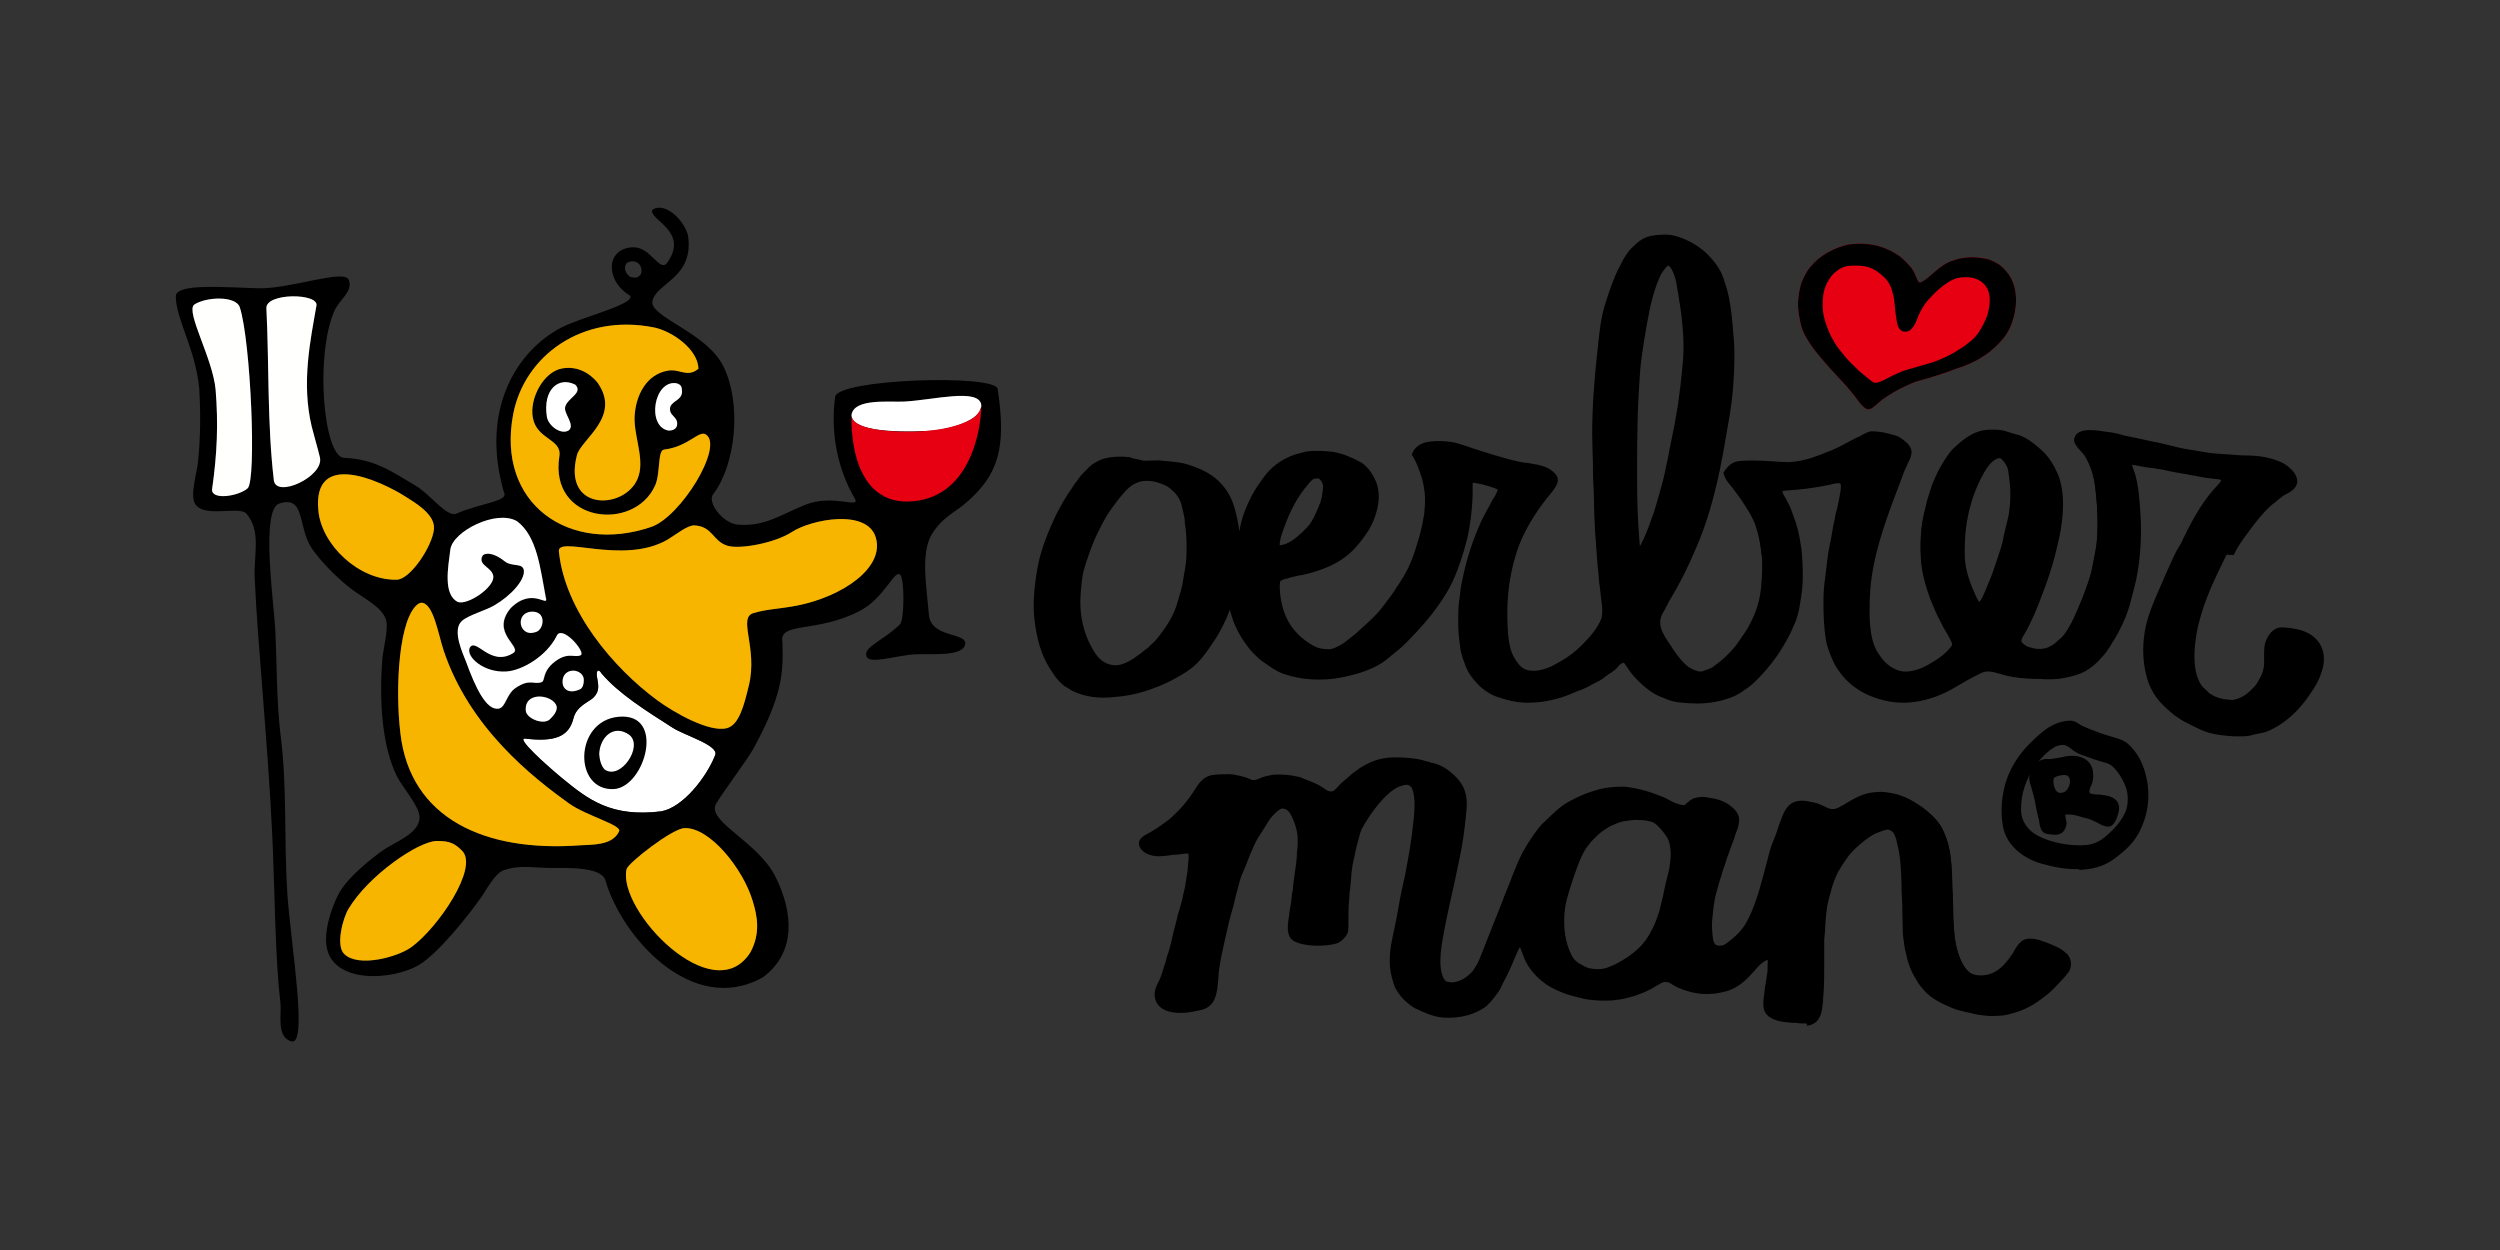 <?xml version="1.0" encoding="utf-8"?>
<!-- Generator: Adobe Illustrator 27.0.1, SVG Export Plug-In . SVG Version: 6.00 Build 0)  -->
<svg version="1.1" id="レイヤー_1" xmlns="http://www.w3.org/2000/svg" xmlns:xlink="http://www.w3.org/1999/xlink" x="0px"
	 y="0px" viewBox="0 0 640 320" enable-background="new 0 0 640 320" xml:space="preserve">
<rect x="0" y="0" width="640" height="320" fill="#333333" stroke="none"/>
<g>
	<path fill-rule="evenodd" clip-rule="evenodd" d="M529.5,185.3c1.3-0.1,1.9,0.6,2.8,1c0.6,0.3,1.6,0.7,2.1,0.9
		c1.2,0.5,2.6,1.1,4.1,1.5c1.8,0.5,3.6,0.8,4.7,1.6c0.9,0.5,1.6,1.4,2.3,2.2c2.7,3.3,4.3,9.7,2.9,15.4c-0.4,1.5-1,3.2-1.7,4.5
		c-1,1.7-2.4,3.4-4.3,5.1c-2.7,2.2-5,3.8-10.2,4c-3.2,0.1-6.5-0.5-9.7-1.5c-3.9-1.2-7.7-3.9-8.8-8.1c-0.3-1.4-0.5-2.9-0.5-4.3
		c0-1.5,0.2-3,0.4-4.3c0.9-5.5,4.1-10.1,7.6-13.3C523.5,187.9,525.8,185.6,529.5,185.3 M525.1,190.7c-1.6,0.9-3.5,3-4.7,4.6
		c-2.2,3-4,7.1-4,12.1c0,3,1.7,5.3,3.5,6.5c2.1,1.5,5.3,2.5,8.5,3c1.2,0.2,2.8,0.3,3.9,0.3c4.4,0.1,6.5-1.6,8.7-3.7
		c1.8-1.7,3-3.4,3.8-5.1c0.9-1.8,1-4.5,0.4-6.6c-0.6-2.2-2.6-5.7-4.8-6.9c-1.1-0.6-2.7-0.8-4.2-1.4c-1.1-0.4-2.1-0.8-3.3-1.3
		c-0.5-0.2-1.1-0.5-1.5-0.8c-1.4-0.8-1.9-2-3.9-1.7C526.4,190.1,525.7,190.4,525.1,190.7"/>
	<path d="M531.4,222.5c-2.7,0-5.7-0.5-9.1-1.5c-4.8-1.5-8.4-4.7-9.4-8.8c-0.3-1.3-0.5-2.9-0.5-4.6c0-1.4,0.1-2.9,0.4-4.4
		c1-6.4,4.8-11.1,7.9-13.9l0.1-0.1c2.2-2.1,4.8-4.4,8.8-4.7c1.2-0.1,2,0.4,2.6,0.8c0.2,0.1,0.4,0.3,0.6,0.4c0.6,0.3,1.6,0.7,2.1,0.9
		c0.4,0.2,0.8,0.3,1.3,0.5c0.9,0.4,1.8,0.7,2.8,1c0.4,0.1,0.9,0.3,1.3,0.4c1.3,0.4,2.6,0.7,3.6,1.3c1,0.6,1.8,1.5,2.5,2.4
		c2.7,3.3,4.6,9.9,3,16.2c-0.4,1.6-1.1,3.4-1.8,4.7c-1,1.9-2.5,3.7-4.5,5.3c-2.7,2.3-5.2,4-10.7,4.3
		C532,222.4,531.7,222.5,531.4,222.5 M529.8,186.3c-0.1,0-0.1,0-0.2,0c-3.4,0.3-5.5,2.3-7.7,4.3l-0.1,0.1c-2.8,2.6-6.4,6.9-7.3,12.8
		c-0.2,1.4-0.3,2.8-0.3,4.1c0,1.5,0.2,2.9,0.5,4.1c0.9,3.4,3.9,6.2,8.1,7.5c3.3,1,6.1,1.5,8.6,1.5c0.3,0,0.5,0,0.8,0
		c4.9-0.2,7.1-1.7,9.6-3.8c1.8-1.5,3.2-3.1,4.1-4.8c0.7-1.2,1.3-2.9,1.7-4.3c1.4-5.6-0.3-11.7-2.7-14.5c-0.7-0.8-1.3-1.5-2-2
		c-0.8-0.5-1.9-0.8-3.1-1.1c-0.4-0.1-0.9-0.2-1.4-0.4c-1.1-0.3-2.1-0.7-3-1.1c-0.4-0.2-0.8-0.3-1.2-0.5c-0.5-0.2-1.5-0.6-2.2-0.9
		c-0.3-0.1-0.6-0.3-0.8-0.5C530.6,186.5,530.3,186.3,529.8,186.3 M532.8,218.3L532.8,218.3c-0.2,0-0.3,0-0.5,0c-1.1,0-2.7-0.2-4-0.4
		c-3.6-0.6-6.9-1.7-8.9-3.2c-2.4-1.7-3.8-4.4-3.8-7.2c-0.1-4.5,1.3-8.8,4.2-12.7c1.2-1.6,3.2-3.8,5-4.8c0.6-0.4,1.4-0.8,2.7-1
		c0.3,0,0.5-0.1,0.8-0.1c1.3,0,2.1,0.6,2.8,1.2c0.3,0.2,0.6,0.5,1,0.7c0.5,0.3,1,0.6,1.4,0.7c0.7,0.3,1.3,0.5,1.9,0.7
		c0.5,0.2,1,0.4,1.4,0.5c0.6,0.2,1.2,0.4,1.9,0.6c0.9,0.3,1.7,0.5,2.4,0.9c2.5,1.4,4.5,5.2,5.2,7.5c0.7,2.3,0.5,5.2-0.5,7.2
		c-0.9,1.9-2.2,3.7-4,5.4C539.4,216.5,537.1,218.3,532.8,218.3 M528.2,190.7c-0.2,0-0.3,0-0.5,0c-1.1,0.2-1.6,0.4-2.1,0.8
		c-1.4,0.8-3.3,2.8-4.4,4.3c-2.6,3.6-3.9,7.5-3.8,11.6c0,3.3,2.4,5.3,3.1,5.8c1.8,1.3,4.8,2.4,8.1,2.9c1.2,0.2,2.8,0.3,3.8,0.3
		c0.1,0,0.3,0,0.4,0c3.7,0,5.5-1.5,7.6-3.5c1.6-1.5,2.8-3.1,3.6-4.8c0.8-1.6,0.9-4.1,0.4-6c-0.6-2-2.4-5.3-4.3-6.4
		c-0.5-0.3-1.3-0.5-2-0.7c-0.7-0.2-1.3-0.4-2-0.6c-0.5-0.2-0.9-0.4-1.4-0.5c-0.6-0.2-1.2-0.5-1.9-0.7c-0.6-0.2-1.3-0.6-1.6-0.8
		c-0.5-0.3-0.9-0.6-1.2-0.9C529.2,191,528.8,190.7,528.2,190.7"/>
	<path d="M526.1,213.7c-0.5,0-1.2-0.1-2-0.2c-1.6-0.2-1.9-1.9-2.1-3.3c0-0.3-0.1-0.6-0.2-0.8c-0.4-1.7-0.6-2.9-0.8-4
		c-0.1-0.5-0.2-1.1-0.4-1.7c-0.1-0.4-0.2-0.8-0.3-1.1c-0.1-0.3-0.2-0.7-0.3-1.1c-0.2-0.6-0.4-1.2-0.5-1.8c-0.2-2.7,1.5-5,4.1-5.4
		c0.3,0,0.6,0,1,0c0.2,0,0.4,0,0.5,0c0.8-0.1,1.6-0.3,2.5-0.4c0.9-0.2,1.7-0.4,2.5-0.4c2-0.1,3.7,0.5,4.7,1.7
		c0.7,0.8,1.4,2.3,0.9,4.9c-0.1,0.4-0.2,0.7-0.4,1.1c-0.3,0.6-0.5,1.2-0.4,1.7c0.1,0.4,1.6,0.5,2.3,0.5c0.3,0,0.6,0,0.9,0.1
		c1.1,0.1,4.4,0.5,4.4,3.4c0,0.8-0.8,4.4-2.5,4.7c-0.1,0-0.3,0-0.4,0c-0.9,0-1.8-0.5-2.5-0.9c-0.1-0.1-0.3-0.1-0.4-0.2
		c-1-0.5-1.9-0.9-2.5-1c-0.5-0.1-1.1-0.3-1.5-0.4c-1-0.3-2-0.6-3.1-0.6c-0.3,0-0.6,0-0.9,0.1c0,0.3,0.1,0.9,0.2,1.3
		c0.1,0.6,0.2,1,0.1,1.3C528.6,212.9,527.7,213.7,526.1,213.7 M524.2,196.1c-0.1,0-0.1,0-0.2,0c-1.6,0.3-2.7,1.7-2.5,3.5
		c0,0.4,0.2,0.9,0.4,1.3c0.2,0.4,0.3,0.9,0.4,1.3c0.1,0.3,0.2,0.6,0.2,1c0.1,0.6,0.3,1.3,0.4,1.9c0.1,1,0.4,2.2,0.8,3.8
		c0.1,0.3,0.1,0.6,0.2,0.9c0.1,0.6,0.3,1.7,0.6,1.8c0.6,0.1,1.2,0.2,1.7,0.2c0.7,0,0.9,0,1.1-1c0-0.1-0.1-0.4-0.1-0.7
		c-0.2-1-0.4-2.1,0.2-2.9c0.3-0.3,0.6-0.5,1-0.5c0.4-0.1,0.9-0.1,1.3-0.1c1.3,0,2.5,0.3,3.6,0.6c0.5,0.1,0.9,0.3,1.4,0.4
		c0.8,0.2,1.8,0.6,2.9,1.2c0.1,0.1,0.3,0.1,0.4,0.2c0.5,0.3,1.2,0.7,1.6,0.7c0.4-0.4,1.1-2.2,1.1-2.9c0-0.6-0.2-1.3-2.8-1.6
		c-0.3,0-0.5-0.1-0.8-0.1c-1.5-0.1-3.5-0.2-3.9-1.9c-0.3-1.2,0.2-2.2,0.5-2.9c0.1-0.3,0.2-0.5,0.3-0.7c0.3-1.4,0.1-2.6-0.5-3.4
		c-0.7-0.9-1.8-1-2.7-1c-0.1,0-0.3,0-0.4,0c-0.6,0-1.4,0.2-2.2,0.4c-0.9,0.2-1.8,0.4-2.7,0.5c-0.3,0-0.6,0-0.8,0
		C524.4,196.1,524.3,196.1,524.2,196.1"/>
	<path fill-rule="evenodd" clip-rule="evenodd" d="M441.6,120.6c0.9-1.2,1.6-1.7,2.9-1.9c0.9-0.1,2.1-0.1,3.1-0.1c3,0,5.8,0.3,9,0.4
		c0.8,0,2.9-0.2,3.7-0.4c2.5-0.6,3.4-0.9,5.4-1.7c1.4-0.5,2.9-1.1,4.2-1.7c2.1-1.1,3.6-1.9,5.8-3c0.8-0.4,1.7-1,2.4-1
		c0.7,0,1.7,0.1,2.6,0.3c1,0.2,1.9,0.5,2.7,0.7c0.8,0.2,1.4,0.7,2.1,1.2c1.9,1.5,1.3,2.3,0.2,4.5c-0.5,1-0.9,1.9-1.2,2.8
		c-0.7,2-1.5,4-2.2,5.8c-2.8,7.4-5.5,15.2-6.2,23.7c-0.3,3.7-0.3,8.1,0.2,11.6c0.5,3.2,1.6,5,2.2,6c1.3,2,2.2,2.7,3.6,3.7
		c0.7,0.4,2,1,2.9,1.2c2.5,0.5,5.5-0.4,7.6-1.6c2.6-1.5,5.5-3.3,7-5.6c1.1-1.5-1.2-4.1-2.2-6c-2-3.9-3.9-7.9-5-12.7
		c-0.4-1.7-0.6-3.7-0.7-5.5c-0.1-3.6,0.1-6.9,0.9-10.1c0.2-0.8,0.4-1.7,0.6-2.5c0.2-0.9,0.5-1.6,0.7-2.4c0.3-1,0.8-2.6,1.3-3.6
		c0.5-1,0.8-1.9,1.4-2.9c0.5-0.9,1.2-2,1.8-2.9c0.7-1,1.2-1.7,2.1-2.4c1.7-1.6,4-3.5,7.1-3.6c1.2-0.1,2.7-0.1,3.8,0.2
		c1.2,0.3,2.3,0.7,3.3,1c2.2,0.7,3.9,2.2,5.5,3.7c1.7,1.5,2.9,3.4,3.8,5.5c2,4.4,1.4,10.7,0.4,16c-1.1,5.2-2.5,9.7-4.3,14.1
		c-1.2,3.1-2.6,6.5-4.2,9.5c-0.5,0.9-1.4,2.1-1.2,3.3c0.1,0.8,1.4,1.9,2.3,2.3c0.4,0.2,1.5,0.4,1.9,0.5c1.2,0.3,2.7,0.2,4.1-0.2
		c0.9-0.3,2.2-1.1,2.9-1.7c0.8-0.7,1.9-1.7,2.6-2.7c1.3-1.9,2.1-3.5,3.1-5.8c0.5-1.2,1.2-2.8,1.6-3.8c0.3-0.8,0.6-1.6,0.9-2.4
		c0.5-1.6,0.9-2.5,1.3-4.2c0.2-0.8,0.4-2.2,0.6-3c0.4-1.8,0.8-4.3,0.9-6.2c0.2-3.9,0-7.4-0.4-11.4c-0.4-3.9-1.3-6.7-2.9-9.5
		c-0.3-0.5-0.8-1.1-1.4-1.7c-0.4-0.4-1.3-1.4-1.2-1.8c0.2-1.8,4-1.1,5.6-1c0.6,0.1,1.6,0.2,2.2,0.3c0.8,0.1,1.9,0.4,2.8,0.7
		c0.8,0.2,1.5,0.3,2.5,0.5c1,0.2,2.9,0.6,3.8,0.8c2.7,0.6,4,0.8,6.4,1.4c2.4,0.6,4,0.8,5.1,1c1.9,0.3,3.9,0.7,6,0.9
		c1.9,0.2,3.9,0.2,5.7,0.4c2.2,0.2,3.6,0.1,5.5,0.3c0.8,0.1,2.6,0.5,3.4,0.8c1.9,0.7,2.8,1,4.2,2.4c0.6,0.5,1,1.3,1,1.9
		c0,1.3-2,2-3,2.6c-0.8,0.5-1.6,1.4-2.5,2.1c-2.4,2-4.3,4.3-6.4,7.2c-1.3,1.8-2.7,3.5-4.1,6.4c-3,6-5.8,11.6-7.5,18.4
		c-1.3,5.2-2.1,13,1,17.3c0.3,0.4,0.8,0.8,1.3,1.3c0.5,0.4,0.9,0.9,1.4,1.2c1.6,1.1,3.7,1.7,6.5,1.7c2.9-0.6,4.5-1.7,6.5-4
		c0.5-0.5,1.3-1.8,1.8-2.6c0.5-0.9,0.8-2,1-2.8c0.3-1.7,0-3.8,0.3-5.5c0.2-1.6,1.3-3.4,2.5-3.6c0.7-0.2,1.8,0,2.7,0.1
		c1.5,0.3,2.3,0.4,3.4,0.9c2.2,1,3.9,2.9,3.8,6.1c0,0.5-0.2,1.4-0.4,2.2c-0.8,2.4-1.6,3.7-2.9,5.7c-1.6,2.4-3.9,4.9-6.3,6.7
		c-1,0.8-1.8,1.2-3.1,1.9c-0.7,0.4-1.6,0.6-2.3,0.8c-0.5,0.1-1.4,0.3-1.8,0.4c-1.5,0.2-3,0.3-4.7,0.2c-2.1-0.1-4.2-0.3-6.2-0.9
		c-1.6-0.4-3.3-1.4-5-2.2c-1.6-0.8-3.2-1.8-4.3-2.8c-2.7-2.3-4.7-4.5-5.8-8.5c-1-3.6-1.1-8-0.1-12.4c0.9-3.6,2.5-7,3.9-10.4
		c0.7-1.6,1.3-3.1,2.1-4.7c0.4-0.8,0.8-1.8,1.2-2.7c0.4-0.8,0.9-1.7,1.3-2.4c0.5-0.8,0.7-1.5,1.1-2.3c2.3-4.7,4.9-9.2,8.4-12.9
		c0.6-0.6,1.4-1.5,1-2.5c-0.3-1.2-2.4-1.1-3.4-1.2c-1.2-0.1-2.4-0.3-3.8-0.6c-1.2-0.2-2.6-0.6-3.9-0.8c-1.2-0.2-2.2-0.4-3.6-0.7
		c-0.6-0.1-1-0.2-1.9-0.3c-0.6-0.1-1.6-0.3-2.1-0.4c-1.1-0.2-1.7-0.3-3.1-0.5c-0.8-0.1-2.5-0.6-3.1-0.1c-0.7,0.6,0,2.4,0.3,3.4
		c1.1,3,1.4,7.6,1.6,11.1c0.3,5.2-0.2,11.1-1.1,15.5c-0.5,2.2-1,4.2-1.7,6.6c-0.6,2.1-1.5,4.3-2.5,6.1c-0.5,0.9-1,1.9-1.6,2.7
		c-0.3,0.4-0.8,1.4-1.1,1.8c-0.8,1.3-1.3,1.8-2.4,3c-0.8,0.9-2.2,1.9-3.1,2.4c-1.7,0.9-3.2,1.2-5.3,1.7c-2.2,0.5-4.6,0.3-7,0.2
		c-2.4-0.1-4.7-0.3-6.8-0.8c-2-0.4-4.7-1.8-7.3-0.7c-1,0.5-2.6,1.3-3.8,1.9c-3.3,1.8-5.9,3.8-10.6,4.9c-3.2,0.8-6.5,0.9-9.8,0.1
		c-4.5-1.1-7.3-3.1-9.1-4.9c-1.6-1.7-2.8-3.7-3.1-4.3c-0.7-1.6-1.5-3.4-1.8-5.4c-0.5-3.1-0.6-5.7-0.6-9.7c0-2.7,0.3-5.1,0.4-6.1
		c0.1-1.7,0.7-6,0.9-6.7c0.5-2.5,1-5.3,1.5-7.9c0.6-3.4,2.4-9.3,1-10.2c-1.2-1-2.7-0.3-4-0.1c-2.7,0.6-5.2,1-8.6,1.3
		c-1.4,0.1-3.9,0-4.3,0.8c-0.6,1.2,0.4,2.7,0.8,3.5c0.7,1.2,1.1,2.1,1.4,3c0.5,1.2,1.1,2.5,1.4,4c0.8,3.8,1.2,5.4,1.4,11
		c0.1,3.2-0.2,5.3-0.8,8.7c-0.2,1.3-0.8,3.4-1.4,4.8c-1,2.3-2.4,4.8-3.7,6.8c-2.1,3.2-6,7.5-8.2,8.9c-1.1,0.7-2.2,1.5-3.6,2
		c-0.6,0.2-1.3,0.5-2.1,0.7c-0.7,0.2-1.6,0.3-2.2,0.4c-2.7,0.4-5.1,0.3-7.4,0.1c-1.3-0.1-2.8-0.4-3.8-0.9c-1-0.5-1.9-0.8-2.8-1.3
		c-2.2-1.4-4.8-3.7-6.3-6c-0.7-1-1.1-2.1-2.3-2.2c-1.5,0-2.4,1.6-3.5,2.4c-0.8,0.6-1.6,1.1-2.4,1.7c-0.8,0.6-1.8,0.9-2.7,1.5
		c-1.7,1.1-3.6,1.7-5.6,2.6c-1.7,0.8-4.2,1.5-6.5,1.8c-4.6,0.8-7.7,0.1-11.5-1.2c-1.5-0.5-3.3-1.9-4.5-3.2c-1.1-1.3-1.8-2.1-2.4-3.6
		c-0.5-1.3-1-2.6-1.3-4.1c-0.2-1.6-0.6-4.3-0.6-6.2c0-2.4,0-3.9,0.2-5.8c0.3-2.2,0.5-3.9,0.8-5.6c1.1-5.4,2.7-10,4.9-14.7
		c0.6-1.3,1.7-3.1,2.5-4.8c0.5-1.1,2.5-3.6,1.3-4.8c-0.5-0.5-3.8-1.5-4.6-1.7c-1-0.2-2.9-0.8-3.8-0.1c-0.5,0.4-0.3,2.6-0.4,3.7
		c-0.1,3.9-0.7,8.3-1.4,11.2c-1.1,4.4-2.6,8.9-4.5,12.3c-2,3.6-4.4,6.7-7.1,9.7c-2,2.2-3.9,4.4-6.3,6.2c-0.8,0.6-1.5,1.3-2.2,1.9
		c-2.8,2.1-6.4,3.4-10.8,4.3c-4.8,1-10,0.6-14.3-0.9c-1.8-0.6-3.4-1.9-4.9-3c-1.5-1.1-2.9-2.6-3.9-4c-1.8-2.4-3-4.7-3.9-8
		c-0.2-0.7-0.1-2.4-1.5-2.4c-1.1-0.3-1.1,1.2-1.5,2.2c-0.9,2.4-2.3,5-3.4,6.8c-1.8,2.7-3.7,5.7-6.2,7.5c-1.5,1.1-3,1.9-4.9,2.9
		c-0.9,0.5-2.1,1-3,1.4c-2.7,1.2-6,2-9.5,2.5c-4.7,0.6-8.1,0.3-11.6-1.4c-0.4-0.2-1-0.7-1.4-0.9c-1.5-0.9-2.7-2.6-3.7-4.3
		c-2.1-3.3-3.2-7.1-3.8-12.2c-0.5-4.2,0.1-8.9,0.8-12.6c0.7-3.8,2.3-8.1,4-11.9c1.3-2.9,2.9-5.6,4.1-7.3c0.4-0.5,1.5-2.1,1.9-2.7
		c0.9-1.3,1.1-1.5,2.2-2.7c0.8-0.9,1.5-1.4,2.7-2c1.8-0.9,4.4-1,6.5-0.8c0.6,0,1.3,0.3,2,0.4c0.7,0.1,1.3,0.3,2,0.3
		c1.5,0.1,3.1-0.1,4.6,0c1.6,0.1,3,0.2,4.3,0.4c1.3,0.2,2.6,0.6,3.7,1c3.7,1.3,6.3,3.3,8.1,6.4c1.3,2.3,1.9,5.4,2.4,8.5
		c0.2,1,0.1,2,0.6,2.9c0.5,0.3,0.6,0.2,1,0c0.9-0.4,1.1-2.9,1.5-4.3c0.5-1.9,0.8-2.9,1.3-3.9c0.6-1.2,1.2-2.7,1.9-3.8
		c0.7-1.2,1.4-2.1,2.1-3.2c1.8-2.6,4.3-4.5,7.5-5.6c0.5-0.2,2.3-0.6,2.7-0.7c2.2-0.3,4.8-0.2,6.6,0.1c2.5,0.5,4.4,1.4,6.3,2.4
		c1.6,0.9,3.2,3.2,3.8,5.3c0.5,1.6,0.4,3.6-0.1,5.6c-0.5,1.9-1.1,3.4-1.9,4.6c-3,4.7-5.8,7.4-11.3,9.5c-1.5,0.5-3,1-4.6,1.4
		c-0.5,0.1-1,0.2-1.4,0.3c-0.5,0.1-0.9,0.2-1.3,0.2c-0.5,0.1-1.4,0.4-2.1,0.6c-0.6,0.2-1.6,0.5-1.8,0.8c-0.7,0.8-0.6,2.9-0.4,4.3
		c0.7,6.1,3.1,10.1,7,13c1.1,0.8,2.4,1.6,3.5,2c1.1,0.4,3.1,0.7,4.3,0.3c1.2-0.3,3-1.3,3.9-2c1.1-0.9,2.3-1.7,3.3-2.7
		c2-2,4-3.6,5.7-5.6c1.3-1.6,2.4-3.1,3-3.8c0.5-0.7,1.4-2.1,1.9-2.9c2.1-3.2,3.2-5.5,4.5-9.2c0.4-1.2,0.9-2.8,1.1-3.7
		c0.2-0.9,0.5-2,0.7-3c0.2-0.9,0.4-2,0.5-2.9c0.1-1.4,0.3-2.4,0.2-3.6c0-1.3-0.1-2.4-0.3-3.6c-0.2-0.9-0.4-1.9-0.6-2.7
		c-0.7-2.1-1.1-3.4-2.3-5.4c0.6-1.2,2.1-1.8,3.6-1.9c1.7-0.1,4.4,0,6,0.4c1.6,0.4,3.3,1.1,5.5,1.8c2,0.6,4.2,1.3,6.2,1.9
		c0.4,0.1,1.5,0.4,2.3,0.6c0.6,0.1,1.6,0.4,2.2,0.5c1.7,0.3,2.6,0.4,4.1,0.7c0.8,0.2,1.6,0.3,2.6,0.8c0.9,0.4,1.9,1.2,2,1.8
		c0.2,1.1-2.2,3.5-2.8,4.2c-3.1,3.9-6.3,9.1-8,14.5c-1.6,5-2.5,11-2.3,17.9c0.1,3.2,0.4,6.9,1.7,9.2c1.2,2.3,3,4.9,6.9,4.4
		c0,0,0.3,0,0.3,0c1.5-0.2,3-0.7,4-1.1c0.6-0.2,2-1,2.9-1.5c2.3-1.4,4.1-2.8,5.6-4.3c1.6-1.5,3.5-3.7,4.7-5.8c0.4-0.8,0.9-1.8,1-2.5
		c0.2-1.4,0-3.1-0.2-4.7c-0.2-1.5-0.3-2.7-0.5-4.1c-0.2-1.4-0.3-2.7-0.4-4.1c-0.4-4.7-0.8-9.7-0.9-14.5c0-3.3-0.3-6.6-0.3-9.7
		c0-3.1-0.1-6.3-0.1-9.6c0-6.7,0.5-12.8,1.1-18.8c0.6-5.1,0.8-9.9,2.2-14.2c1-3.2,2.1-6.4,3.6-9.3c0.8-1.6,1.7-3.2,2.8-4.3
		c0.4-0.4,1-1,1.7-1.5c1.1-0.8,2-1.2,3.6-1.4c1.1-0.1,2-0.2,3-0.1c1.2,0.1,2.2,0.4,3.1,0.8c2.1,0.8,4.2,2.1,5.6,3.5
		c1.5,1.4,3,3.3,3.8,5.2c0.2,0.5,0.5,1.1,0.6,1.6c0.2,0.5,0.3,1.1,0.4,1.5c1,3.4,1.3,7.1,1.7,11.2c0.4,4,0.3,8.2,0,12
		c-0.2,4-0.8,7.9-1.4,11.6c-0.6,3.7-1.3,7.4-2,10.9c-1.6,7.7-3.4,13.9-6,19.9c-1.9,4.4-4.1,8.9-6.5,12.9c-0.4,0.7-0.7,1.4-1.1,2.1
		c-1,1.5-2.2,3.4-1.5,6.2c0.5,2,1.9,3.9,3.3,5.9c1.2,1.9,3,4,4.2,4.9c1,0.7,2.7,1.6,4.2,1.4c0.7-0.1,2.6-0.8,3.2-1.2
		c0.5-0.3,2.2-1.7,2.7-2.1c1.9-1.8,3.5-3.2,5-5.5c1-1.5,2.1-2.8,3.2-5.2c1-2,1.4-3.3,1.9-5.2c0.3-1.1,0.5-3.1,0.6-3.9
		c0.2-3.1,0.4-5.4,0.1-7.7c-0.5-4.3-0.8-5.5-1.6-8.2c-0.4-1.5-1.3-3-1.9-4.1c-0.6-1.1-1.2-2-2-3.1c-0.7-1-1.5-2.1-2.3-3
		C442.8,122.6,441.9,121.9,441.6,120.6 M421.1,140.4c1.4-2.6,2.4-5.6,3.5-8.5c0.7-1.9,1.2-4.1,1.8-6.2c0.6-2.1,1.1-4.3,1.6-6.4
		c0.9-4.4,2-8.8,2.6-13.4c0.3-2.4,0.7-4.6,1-7c0.3-2.5,0.6-4.9,0.7-7.3c0.2-3.1,0-5.9-0.2-8.3c-0.2-2.7-0.5-4.9-1-7.7
		c-0.3-1.8-0.5-3.7-1-5.2c-0.4-1.2-1.5-4.2-3.4-3.7c-0.9,0.2-2.4,2.3-3,3.7c-1.7,4.1-2.5,7.5-3.3,12.4c-0.6,3.2-1.1,6.5-1.5,9.8
		c-0.4,3.4-0.9,13.1-0.9,16.4c-0.1,6.8,0,8.1,0,14.6c0,4.9,0.1,9.3,0.5,13.9c0.1,1.7,0.1,3.4,0.6,4.6
		C420.3,142.5,420.6,141.2,421.1,140.4 M510.8,116.1c-2.3,0.9-3.8,3.6-4.9,5.8c-1.9,3.7-3.3,8.1-4,13c-0.4,2.6-0.5,5.6-0.3,8.1
		c0.2,3.5,1.5,7,2.8,9.9c0.4,1,1,2.2,1.6,2.6c1.2,0.8,2.5-1.4,3-2.9c0.3-0.7,0.6-1.5,1-2.4c0.3-0.9,0.7-1.9,1.1-2.8
		c0.4-1,0.6-1.7,0.8-2.4c0.2-0.6,0.4-1.2,0.6-1.8c0.4-1.2,0.8-2.5,1.1-3.9c0.4-1.6,0.6-2.3,0.9-4.1c0.2-0.9,0.4-2,0.6-3
		c0.5-2.6,0.6-6.5,0.3-9.5c-0.2-1.5-0.2-2.6-0.7-3.7c-0.6-1.3-1.4-2.4-2.6-3C511.6,116,511.2,116,510.8,116.1 M334.2,137.4
		c0.5-0.5,1.1-1,1.5-1.4c1-1,1.8-2.5,2.4-3.8c0.3-0.6,0.7-1.4,0.9-1.9c0.2-0.5,0.4-1,0.5-1.5c0.2-0.5,0.3-1,0.4-1.5
		c0.1-0.9,0.5-2.3,0.2-3.3c-0.2-1.1-0.8-2.2-2-2.8c-2.5-0.6-3.2,0.6-4.3,1.9c-2.9,3.3-4.9,7.5-6.4,11.8c-0.7,1.9-1.3,4-1,6
		C329.7,141.4,332.4,139.1,334.2,137.4 M285.9,126.3c-1.2,1.4-3.1,4-4,5.6c-0.4,0.6-1.9,3.5-2.9,5.6c-0.9,2.1-2.1,5.3-2.9,8.1
		c-0.5,1.8-0.9,5.5-1,7.3c-0.2,4.9,0.8,8.9,2.1,11.8c0.8,1.7,1.8,3.5,3,4.8c1.2,1.3,3.4,2.6,6,2.3c1.7-0.2,3.4-1.1,4.8-2
		c0.8-0.6,1.8-1.2,2.6-1.8c0.6-0.5,1.1-0.9,1.6-1.3c1.4-1.3,1.7-1.6,2.7-2.9c2-2.7,3.8-5.5,4.8-9.1c0.4-1.5,1-2.9,1.3-4.6
		c0.3-1.9,0.7-3.3,0.9-5.6c0.3-3.2,0.2-7.2-0.3-10c-0.1-0.6-0.1-1.3-0.2-1.9c-0.2-1.2-0.5-2.5-0.8-3.6c-0.7-2.3-2.2-3.8-4.2-5.2
		c-1.8-1.3-4.7-2.2-7.5-1.6C289.2,122.5,287.6,124.1,285.9,126.3"/>
	<path d="M573.2,188.5c-0.4,0-0.8,0-1.2,0c-2.4-0.1-4.6-0.4-6.5-0.9c-1.4-0.4-2.8-1.1-4.2-1.8c-0.3-0.2-0.7-0.3-1-0.5
		c-1.7-0.8-3.4-1.9-4.6-3c-2.6-2.2-5-4.6-6.2-9.2c-1.1-4.1-1.1-8.8-0.1-13.1c0.7-3,1.9-5.8,3.1-8.6c0.3-0.7,0.6-1.4,0.9-2
		c0.7-1.8,1.4-3.2,2.1-4.8c0.2-0.5,0.5-1,0.7-1.5c0.2-0.4,0.3-0.8,0.5-1.1c0.3-0.7,0.7-1.4,1.1-2l0.3-0.5c0.3-0.5,0.5-0.9,0.7-1.4
		c0.1-0.2,0.2-0.5,0.4-0.8c2.8-5.8,5.5-10,8.7-13.3c0.2-0.2,0.7-0.8,0.7-1.1c-0.3-0.2-1.2-0.3-1.7-0.3c-0.2,0-0.4,0-0.6-0.1
		c-1.3-0.1-2.5-0.3-3.9-0.6c-0.4-0.1-0.8-0.2-1.2-0.2c-0.9-0.2-1.8-0.4-2.7-0.5c-1.2-0.2-2.3-0.4-3.7-0.7c-0.3-0.1-0.6-0.1-0.9-0.2
		c-0.3-0.1-0.6-0.1-1-0.2l-0.3,0c-0.6-0.1-1.4-0.3-1.8-0.3c-1-0.1-1.5-0.2-2.7-0.4l-0.5-0.1c-0.1,0-0.3-0.1-0.5-0.1
		c-0.4-0.1-0.9-0.2-1.3-0.2c0.1,0.5,0.4,1.3,0.5,1.6l0.1,0.2c1.1,3.2,1.4,8,1.6,11.5c0.3,5-0.1,11.1-1.1,15.9
		c-0.5,2.3-1.1,4.4-1.7,6.7c-0.6,2.2-1.6,4.5-2.6,6.4c-0.1,0.2-0.2,0.4-0.3,0.6c-0.4,0.7-0.8,1.5-1.3,2.2c-0.1,0.2-0.4,0.6-0.6,1
		c-0.2,0.3-0.4,0.6-0.5,0.8c-0.9,1.4-1.5,2-2.6,3.2c-0.9,1-2.4,2.1-3.4,2.7c-1.9,1-3.6,1.4-5.7,1.8c-1,0.2-2.2,0.3-3.6,0.3
		c-0.8,0-1.7,0-2.5-0.1c-0.4,0-0.8,0-1.3,0c-2.7-0.1-4.9-0.3-7-0.8c-0.5-0.1-1-0.3-1.5-0.4c-1.1-0.3-2.2-0.7-3.3-0.7
		c-0.6,0-1.1,0.1-1.6,0.3c-1.1,0.5-2.8,1.4-3.7,1.9c-0.6,0.4-1.3,0.7-1.9,1.1c-2.5,1.5-5.1,3-9.1,4c-3.5,0.9-7.1,0.9-10.4,0.1
		c-4-1-7.2-2.7-9.7-5.3c-1.7-1.7-3-3.9-3.3-4.7c-0.8-1.8-1.6-3.7-1.9-5.7c-0.5-3.2-0.6-6-0.6-9.9c0-2.1,0.2-4.2,0.4-5.4
		c0-0.3,0.1-0.6,0.1-0.8c0.2-1.8,0.7-6.1,0.9-6.9c0.4-1.9,0.8-4,1.1-5.9l0.4-1.9c0.1-0.8,0.3-1.7,0.6-2.6c0.4-1.9,1.2-5.4,0.9-6.3
		c-0.1-0.1-0.3-0.2-0.6-0.2c-0.4,0-0.9,0.1-1.4,0.2c-0.3,0.1-0.5,0.1-0.8,0.2c-2.9,0.6-5.4,1-8.8,1.3c-0.3,0-0.7,0-1.2,0.1
		c-0.6,0-1.6,0.1-2.1,0.2c0,0.5,0.5,1.4,0.8,1.8l0.1,0.2c0.6,1.1,1.1,2.1,1.5,3.2c0.1,0.3,0.2,0.6,0.3,0.9c0.4,1,0.8,2.1,1.1,3.3
		l0.2,0.7c0.7,3.3,1.1,5.1,1.2,10.5c0.1,3.3-0.2,5.5-0.8,8.9c-0.2,1.4-0.8,3.6-1.5,5c-0.9,2.2-2.3,4.7-3.8,7
		c-2.2,3.3-6.1,7.8-8.6,9.3c-0.2,0.1-0.5,0.3-0.7,0.5c-0.9,0.6-1.9,1.2-3.1,1.6c-0.6,0.2-1.4,0.5-2.2,0.7c-0.6,0.2-1.4,0.3-2.4,0.5
		c-1.3,0.2-2.6,0.3-4,0.3c-1.3,0-2.5-0.1-3.7-0.2c-1.6-0.1-3.2-0.5-4.3-1c-0.3-0.2-0.7-0.3-1-0.4c-0.6-0.3-1.3-0.5-1.9-0.9
		c-2.6-1.6-5.2-4.1-6.7-6.4c-0.1-0.2-0.3-0.4-0.4-0.6c-0.5-0.8-0.6-0.9-0.8-0.9l0,0c-0.5,0-1,0.5-1.5,1.1c-0.3,0.4-0.7,0.7-1.1,1
		c-0.4,0.3-0.8,0.6-1.2,0.8c-0.4,0.3-0.8,0.6-1.2,0.9c-0.6,0.5-1.2,0.8-1.8,1.1c-0.3,0.2-0.7,0.3-1,0.5c-1.3,0.8-2.7,1.4-4.1,1.9
		c-0.6,0.2-1.1,0.5-1.7,0.7c-1.8,0.8-4.3,1.5-6.8,1.9c-1.4,0.2-2.7,0.3-4,0.3c-3.2,0-5.9-0.8-8.2-1.6c-1.9-0.7-3.9-2.2-5-3.5
		c-1.3-1.4-2-2.4-2.7-4c-0.5-1.4-1.1-2.8-1.4-4.4c-0.1-0.9-0.6-4-0.6-6.4c0-2.4,0-4.1,0.2-6l0.1-0.5c0.2-1.9,0.4-3.6,0.8-5.3
		c1.1-5.3,2.6-9.9,4.9-15c0.3-0.6,0.7-1.4,1.1-2.1c0.5-0.9,1-1.8,1.4-2.6c0.1-0.3,0.3-0.6,0.6-1c0.3-0.5,1-1.7,1-2.2
		c-0.7-0.4-3.1-1.1-3.9-1.3c-0.2,0-0.4-0.1-0.6-0.1c-0.5-0.1-1.2-0.3-1.7-0.3c-0.1,0-0.1,0-0.2,0c0,0.5,0,1.2,0,1.7
		c0,0.4,0,0.8,0,1.1c-0.1,4.2-0.7,8.6-1.4,11.5c-0.9,3.6-2.5,8.8-4.6,12.7c-2,3.5-4.4,6.8-7.3,10c-0.4,0.4-0.7,0.8-1,1.1
		c-1.7,1.8-3.4,3.7-5.5,5.3c-0.4,0.3-0.7,0.6-1.1,0.9c-0.4,0.3-0.8,0.7-1.2,1c-2.7,2.1-6.4,3.5-11.3,4.5c-5,1-10.5,0.7-15-0.9
		c-1.8-0.6-3.3-1.7-4.7-2.7l-0.6-0.4c-1.7-1.2-3.3-3-4.2-4.3c-1.9-2.6-3.2-5.1-4.1-8.4c-0.1-0.2-0.1-0.5-0.1-0.7c0,0,0,0,0-0.1
		c-0.1,0.2-0.1,0.4-0.2,0.6c-0.9,2.4-2.3,5.1-3.5,7c-2,3-3.9,5.9-6.5,7.8c-1.5,1.1-3.1,2-5,3c-1,0.5-2.1,1-3.1,1.4
		c-2.9,1.2-6.3,2.2-9.9,2.6c-1.6,0.2-3,0.3-4.2,0.3c-3,0-5.6-0.6-8.1-1.8c-0.3-0.2-0.8-0.5-1.1-0.7c-0.1-0.1-0.3-0.2-0.4-0.2
		c-1.4-0.9-2.7-2.4-4.1-4.7c-2.2-3.5-3.4-7.4-4-12.8c-0.4-3.6-0.1-8,0.8-13c0.6-3.5,2-7.6,4.1-12.2c1.7-3.7,3.5-6.5,4.2-7.5
		c0.2-0.2,0.5-0.7,0.8-1.2c0.4-0.6,0.8-1.2,1.1-1.5c0.8-1.2,1.1-1.5,1.9-2.3l0.5-0.5c0.9-1,1.7-1.6,3.1-2.3c1.7-0.8,3.8-1,5.4-1
		c0.6,0,1.2,0,1.9,0.1c0.5,0,0.9,0.1,1.3,0.3c0.3,0.1,0.6,0.1,0.8,0.2c0.3,0,0.6,0.1,1,0.2c0.3,0.1,0.7,0.1,1,0.2
		c0.6,0.1,1.4,0,2.2,0c0.8,0,1.7-0.1,2.4,0l0.8,0.1c1.3,0.1,2.5,0.2,3.7,0.4c1.5,0.2,2.9,0.7,4,1.1c4.1,1.5,6.9,3.7,8.8,7
		c1.4,2.5,2.1,5.8,2.6,8.9c0,0.2,0,0.3,0.1,0.5c0.1-0.2,0.1-0.4,0.1-0.6c0.1-0.5,0.2-1,0.3-1.4c0.5-1.9,0.9-3,1.4-4.1l0.2-0.5
		c0.5-1.1,1.1-2.4,1.7-3.4c0.5-0.9,1-1.6,1.5-2.3c0.2-0.3,0.5-0.7,0.7-1c2-2.9,4.7-5,8.2-6.2c0.5-0.1,2.4-0.7,2.9-0.8
		c2.2-0.3,5.1-0.2,7.1,0.1c2.7,0.5,4.8,1.5,6.7,2.5c2.2,1.1,3.9,4,4.5,6.1c0.5,1.8,0.5,4-0.1,6.3c-0.5,1.9-1.2,3.6-2.1,5.1
		c-3,4.6-5.9,7.8-11.9,10c-1.6,0.6-3.3,1.1-4.7,1.4c-0.4,0.1-0.8,0.2-1.2,0.2l-0.8,0.2c-0.3,0.1-0.6,0.1-0.9,0.2
		c-0.2,0-0.7,0.2-1.1,0.3c-0.3,0.1-0.5,0.2-0.8,0.2c-0.6,0.2-1,0.4-1.2,0.5c-0.1,0.2-0.3,0.9-0.1,3.2c0.6,5.5,2.7,9.3,6.5,12.1
		c0.5,0.4,2,1.4,3.1,1.8c0.6,0.2,1.7,0.4,2.7,0.4c0.5,0,0.8,0,0.9-0.1c1-0.2,2.6-1.1,3.4-1.7c0.3-0.3,0.7-0.5,1-0.8
		c0.8-0.6,1.6-1.2,2.2-1.8c0.7-0.6,1.3-1.2,2-1.8c1.3-1.2,2.6-2.4,3.7-3.7c0.9-1.1,1.7-2.2,2.3-3c0.2-0.3,0.4-0.6,0.6-0.8
		c0.4-0.5,1-1.4,1.4-2.1c0.2-0.3,0.3-0.5,0.5-0.7c2-3.1,3.1-5.2,4.3-8.9c0.5-1.6,0.9-2.9,1.1-3.6c0.3-1.1,0.5-2.1,0.7-2.9l0.1-0.6
		c0.1-0.7,0.3-1.5,0.4-2.1c0-0.5,0.1-0.9,0.1-1.3c0.1-0.8,0.1-1.5,0.1-2.2v-0.2c0-1.2-0.1-2.2-0.3-3.2l0-0.1
		c-0.2-0.9-0.3-1.8-0.6-2.5c-0.7-2.1-1.1-3.3-2.1-5.1l-0.4-0.6l0.3-0.7c0.7-1.5,2.4-2.5,4.7-2.7c0.5,0,1-0.1,1.5-0.1
		c1.4,0,3.5,0.1,4.9,0.5c1,0.3,1.9,0.6,2.9,0.9c0.8,0.3,1.7,0.6,2.7,0.9l0.6,0.2c1.9,0.6,3.8,1.2,5.6,1.7c0.9,0.3,1.6,0.4,2.2,0.6
		c0.3,0.1,0.8,0.2,1.3,0.3c0.3,0.1,0.7,0.2,0.9,0.2c0.8,0.2,1.4,0.3,2,0.3c0.6,0.1,1.3,0.2,2.2,0.4l0.2,0c0.7,0.2,1.6,0.4,2.6,0.8
		c0.6,0.3,2.5,1.4,2.8,2.8c0.2,1.4-1,2.9-2.6,4.8c-0.2,0.2-0.3,0.4-0.4,0.5c-2.1,2.7-5.9,8-7.7,14.1c-1.7,5.4-2.4,11.2-2.2,17.4
		c0.1,3.1,0.4,6.6,1.5,8.6c1.3,2.4,2.5,3.8,4.8,3.8c0.2,0,0.5,0,0.7,0l0.3,0c1.1-0.1,2.3-0.4,3.7-1c0.5-0.2,1.7-0.9,2.6-1.4
		c2.1-1.2,3.8-2.5,5.4-4.1c1.4-1.4,3.3-3.4,4.4-5.5c0.4-0.7,0.8-1.6,0.8-2c0.2-1.4,0-3.1-0.2-4.3c-0.1-1-0.2-1.8-0.3-2.7
		c-0.1-0.5-0.1-1-0.2-1.5c-0.1-1.2-0.2-2.3-0.3-3.5l-0.1-0.7c-0.1-0.9-0.1-1.7-0.2-2.6c-0.3-3.9-0.6-8-0.7-12c0-1.5-0.1-3.1-0.1-4.6
		c-0.1-1.7-0.2-3.5-0.2-5.2c0-1.5,0-3-0.1-4.6c0-1.6-0.1-3.2-0.1-4.9c0-7.4,0.6-14,1.1-19c0.1-0.9,0.2-1.8,0.3-2.7
		c0.4-4.2,0.8-8.1,2-11.8c1-3.2,2.1-6.5,3.7-9.5l0.2-0.4c0.8-1.6,1.7-3.2,2.9-4.3l0.1-0.1c0.5-0.4,1-1,1.7-1.5
		c1.3-1,2.5-1.4,4.3-1.6c1-0.1,2.2-0.2,3.3-0.1c1.1,0.1,2.3,0.4,3.5,0.9c2.3,0.9,4.5,2.3,6,3.7c1.9,1.8,3.4,3.8,4.2,5.7l0,0.1
		c0.2,0.5,0.5,1.1,0.6,1.7c0.1,0.3,0.2,0.6,0.3,0.9c0.1,0.2,0.1,0.4,0.2,0.6c0.9,3.1,1.3,6.5,1.6,10l0.1,1.5
		c0.5,4.3,0.3,8.7,0.1,12.2c-0.2,3.6-0.7,7.5-1.5,11.8l-0.4,2.3c-0.5,2.9-1,5.8-1.6,8.7c-1.7,8.1-3.6,14.3-6.1,20.1
		c-2.2,5.2-4.4,9.5-6.6,13.1c-0.2,0.3-0.3,0.5-0.5,0.9c-0.2,0.4-0.4,0.8-0.7,1.3l0,0.1c-0.9,1.5-1.8,2.8-1.2,5
		c0.4,1.5,1.5,3.1,2.6,4.7l0.5,0.8c1.3,2,3,3.9,3.9,4.5c1.1,0.7,2.2,1.2,3.1,1.2l0,0c0.1,0,0.2,0,0.3,0c0.4-0.1,2.1-0.7,2.7-1
		c0.4-0.3,2-1.5,2.5-1.9l0.7-0.6c1.6-1.5,2.9-2.8,4.1-4.6c0.3-0.4,0.5-0.8,0.8-1.2c0.8-1.1,1.5-2.2,2.3-3.8c0.9-2,1.4-3.2,1.8-4.9
		c0.3-1,0.5-2.9,0.5-3.7l0-0.7c0.2-2.7,0.3-4.8,0.1-6.7c-0.5-4.2-0.8-5.4-1.6-8c-0.4-1.3-1.1-2.6-1.8-3.8c-0.6-1-1.2-1.9-1.9-3
		c-0.7-0.9-1.4-2-2.2-3c-0.1-0.2-0.3-0.3-0.4-0.5c-0.6-0.7-1.4-1.6-1.8-2.8l-0.2-0.7l0.4-0.6c0.9-1.2,1.8-2.2,3.8-2.4
		c1-0.1,2.3-0.1,3.3-0.1l0.4,0c1.6,0,3.2,0.1,4.7,0.2c1.3,0.1,2.6,0.2,3.9,0.2l0,0c0.8,0,2.7-0.2,3.4-0.4c2.4-0.5,3.2-0.9,5.2-1.6
		l0.5-0.2c1.3-0.5,2.6-1,3.6-1.5c0.8-0.4,1.6-0.8,2.3-1.2c1.1-0.6,2.2-1.2,3.6-1.8c0.2-0.1,0.3-0.2,0.5-0.3c0.8-0.4,1.6-0.9,2.5-0.9
		c0.6,0,1.6,0.1,2.9,0.3c0.7,0.2,1.4,0.3,2,0.5c0.3,0.1,0.5,0.2,0.8,0.2c1,0.3,1.8,0.8,2.6,1.5c2.6,2,1.8,3.8,0.8,5.7l-0.2,0.5
		c-0.5,1.1-0.9,1.9-1.1,2.6c-0.7,2-1.5,4-2.2,5.8c-2.8,7.6-5.4,15.1-6.1,23.3c-0.3,4-0.3,8.2,0.2,11.3c0.5,3.1,1.5,4.7,2,5.4
		c1.2,1.8,1.9,2.4,3.2,3.3c0.5,0.3,1.7,0.9,2.4,1c1.8,0.4,4.4-0.2,6.6-1.4c3.3-1.8,5.4-3.5,6.5-5.2c0.3-0.4-0.9-2.3-1.3-3.1
		c-0.3-0.5-0.7-1.1-0.9-1.5c-2-3.8-3.9-7.9-5.1-13c-0.4-1.7-0.7-3.7-0.7-5.8c-0.1-4,0.2-7.3,1-10.4l0-0.2c0.2-0.8,0.4-1.6,0.6-2.3
		c0.1-0.4,0.2-0.8,0.3-1.1c0.1-0.4,0.2-0.8,0.4-1.3c0.3-1.1,0.8-2.7,1.4-3.8c0.1-0.3,0.2-0.5,0.3-0.8c0.3-0.7,0.7-1.5,1.1-2.2
		l0.3-0.5c0.5-0.8,1-1.8,1.6-2.6c0.7-1,1.3-1.8,2.3-2.6c2.2-2,4.6-3.8,8-4c0.5,0,0.9,0,1.4,0c1.1,0,2.1,0.1,2.8,0.3
		c1,0.3,2,0.6,2.9,0.9l0.5,0.1c2.5,0.8,4.4,2.5,6,3.9c1.7,1.5,3,3.5,4.1,5.9c2.2,5,1.5,11.9,0.4,16.8c-1,4.7-2.3,9.2-4.3,14.3
		c-1.2,3.3-2.6,6.7-4.3,9.7c-0.1,0.2-0.2,0.3-0.3,0.5c-0.4,0.6-0.8,1.4-0.7,1.9c0.1,0.2,0.8,0.9,1.5,1.2c0.2,0.1,1,0.3,1.7,0.5
		c1,0.2,2.3,0.2,3.4-0.2c0.6-0.2,1.7-0.8,2.4-1.5c0.6-0.5,1.8-1.5,2.4-2.4c1.2-1.7,2-3.2,3-5.6l0.2-0.5c0.5-1.1,1-2.4,1.3-3.2
		c0.1-0.4,0.3-0.8,0.4-1.2c0.1-0.4,0.3-0.8,0.4-1.2l0.3-0.7c0.4-1.2,0.7-2,1-3.4c0.1-0.4,0.2-0.9,0.3-1.3c0.1-0.6,0.2-1.2,0.3-1.7
		c0.4-1.7,0.8-4.1,0.8-6c0.2-3.5,0.1-6.8-0.4-11.2c-0.3-3.6-1.1-6.3-2.7-9c-0.2-0.4-0.6-0.9-1.2-1.5c-1.5-1.6-1.7-2.4-1.6-2.9
		c0.1-1.1,0.9-2.4,4-2.4c1,0,2,0.1,2.7,0.2l0.5,0.1c0.7,0.1,1.7,0.2,2.3,0.3c0.6,0.1,1.5,0.3,2.3,0.5l0.6,0.2
		c0.5,0.1,0.9,0.2,1.3,0.3c0.4,0.1,0.7,0.1,1.1,0.2c0.7,0.1,1.8,0.4,2.8,0.6l2.8,0.6c1.7,0.3,2.8,0.6,4.8,1.1c2.4,0.6,4,0.9,5,1
		c0.6,0.1,1.2,0.2,1.7,0.3c1.4,0.2,2.7,0.5,4.2,0.6c1,0.1,2,0.1,3,0.2c0.9,0.1,1.8,0.1,2.7,0.2c1,0.1,1.8,0.1,2.6,0.1
		c1,0,1.9,0.1,3,0.2c0.9,0.1,2.8,0.5,3.7,0.8c2,0.7,3,1.1,4.6,2.7c0.9,0.9,1.4,2,1.4,3c-0.1,1.8-1.9,2.7-3,3.3
		c-0.2,0.1-0.5,0.2-0.7,0.4c-0.4,0.3-0.9,0.7-1.4,1.1c-0.3,0.3-0.6,0.6-1,0.8c-2.4,2-4.2,4.3-6.2,7l-0.2,0.3
		c-1.3,1.7-2.5,3.3-3.8,5.9L570,142c-2.8,5.7-5.5,11.1-7.1,17.5c-0.7,2.7-2.5,11.7,0.8,16.1c0.2,0.3,0.6,0.6,1,1l0.1,0.1
		c0.2,0.1,0.3,0.3,0.4,0.4c0.3,0.3,0.5,0.5,0.8,0.6c1.4,1,3.3,1.4,5.6,1.5c2.5-0.5,3.8-1.6,5.6-3.5c0.4-0.4,1.1-1.6,1.5-2.4
		c0.4-0.8,0.7-1.7,0.8-2.4c0.2-0.8,0.1-1.7,0.1-2.6c0-0.9,0-1.9,0.1-2.8c0.3-2,1.6-4.3,3.6-4.8c0.9-0.2,2.3,0,3.2,0.1l0.1,0
		c1.5,0.3,2.4,0.4,3.7,1c3.1,1.4,4.8,4,4.6,7.4c0,0.7-0.2,1.7-0.5,2.6c-0.8,2.6-1.8,4.1-3.1,6c-1.8,2.7-4.2,5.3-6.6,7
		c-1.1,0.8-1.9,1.3-3.3,2c-1,0.5-2,0.8-2.7,0.9l-0.5,0.1c-0.5,0.1-1.1,0.2-1.4,0.3C575.7,188.5,574.6,188.5,573.2,188.5
		 M545.7,116.3c0.7,0,1.4,0.1,2,0.3c0.1,0,0.3,0.1,0.4,0.1l0.5,0.1c1.1,0.2,1.7,0.3,2.6,0.4c0.5,0.1,1.3,0.2,1.9,0.4l0.3,0.1
		c0.4,0.1,0.7,0.1,0.9,0.2c0.4,0.1,0.7,0.1,1,0.2c1.4,0.3,2.4,0.5,3.5,0.7c1,0.1,1.9,0.4,2.9,0.5c0.4,0.1,0.8,0.2,1.1,0.2
		c1.3,0.2,2.4,0.4,3.7,0.6c0.1,0,0.3,0,0.5,0c1.3,0.1,3.5,0.3,4.1,2.2c0.6,1.8-0.8,3.2-1.4,3.9c-2.9,3.1-5.5,7.1-8.2,12.6
		c-0.1,0.3-0.2,0.5-0.3,0.7c-0.2,0.5-0.5,1-0.8,1.6l-0.3,0.5c-0.3,0.6-0.7,1.3-1,1.8c-0.2,0.3-0.3,0.7-0.5,1
		c-0.2,0.6-0.5,1.1-0.8,1.7c-0.7,1.5-1.3,2.9-2.1,4.6c-0.3,0.7-0.6,1.4-0.9,2.1c-1.1,2.7-2.3,5.4-3,8.1c-0.9,3.9-0.9,8,0.1,11.7
		c0.9,3.5,2.5,5.4,5.4,7.8c1.1,0.9,2.6,1.9,4,2.6c0.3,0.2,0.7,0.3,1,0.5c1.3,0.6,2.6,1.3,3.7,1.6c1.7,0.5,3.7,0.8,5.9,0.8
		c1.7,0,3.1,0,4.5-0.2c0.3,0,0.8-0.1,1.2-0.2l0.5-0.1c0.7-0.1,1.4-0.4,2-0.6c1.3-0.7,2-1.1,3-1.8c2.1-1.6,4.3-3.9,5.9-6.3
		c1.3-1.9,2-3,2.8-5.3c0.2-0.7,0.4-1.5,0.4-1.9c0.1-2.2-0.9-3.8-3-4.8c-0.9-0.4-1.6-0.5-3-0.8l-0.1,0c-0.5-0.1-1.2-0.2-1.7-0.2
		c-0.2,0-0.4,0-0.4,0c-0.4,0.1-1.3,1.2-1.5,2.5c-0.1,0.7-0.1,1.5-0.1,2.3c0,1,0,2.1-0.2,3.2c-0.2,0.8-0.5,2-1.1,3.2
		c-0.4,0.7-1.3,2.2-1.9,2.9c-2.1,2.3-4,3.8-7.3,4.4l-0.1,0h-0.1c-3,0-5.3-0.6-7.2-1.9c-0.4-0.3-0.8-0.6-1.1-0.9
		c-0.1-0.1-0.3-0.2-0.4-0.4l-0.1-0.1c-0.5-0.5-1.1-0.9-1.4-1.4c-3.9-5.3-2.2-14.6-1.3-18.4c1.6-6.8,4.4-12.3,7.3-18.1l0.3-0.6
		c1.4-2.8,2.7-4.6,4-6.3l0.2-0.3c2-2.7,4-5.3,6.6-7.4c0.3-0.2,0.6-0.5,0.9-0.7c0.6-0.5,1.2-1.1,1.8-1.5c0.2-0.1,0.5-0.3,0.8-0.4
		c0.4-0.2,1.4-0.7,1.6-1c0-0.1-0.2-0.5-0.6-0.9c-1.2-1.2-1.8-1.4-3.7-2.1c-0.7-0.2-2.4-0.6-3.1-0.7c-0.9-0.1-1.7-0.1-2.7-0.2
		c-0.8,0-1.7,0-2.7-0.1c-0.8-0.1-1.7-0.1-2.6-0.2c-1-0.1-2.1-0.1-3.1-0.2c-1.5-0.1-3-0.4-4.4-0.6c-0.6-0.1-1.1-0.2-1.7-0.3
		c-1-0.2-2.7-0.4-5.2-1c-1.9-0.5-3-0.7-4.7-1l-2.7-0.6c-1-0.2-2.1-0.5-2.8-0.6c-0.4-0.1-0.7-0.1-1.1-0.2c-0.5-0.1-0.9-0.2-1.5-0.3
		l-0.6-0.1c-0.7-0.2-1.5-0.4-2.1-0.5c-0.6-0.1-1.5-0.2-2.1-0.3l-0.5-0.1c-0.7-0.1-1.6-0.2-2.4-0.2c-0.5,0-0.8,0-1,0.1
		c0.1,0.2,0.3,0.4,0.6,0.6c0.7,0.7,1.3,1.4,1.6,2c1.7,3,2.6,6.1,3,10.1c0.4,4.5,0.5,7.9,0.4,11.6c-0.1,2.1-0.5,4.6-0.9,6.5
		c-0.1,0.4-0.2,1-0.3,1.5c-0.1,0.5-0.2,1.1-0.3,1.5c-0.3,1.5-0.7,2.4-1.1,3.6l-0.2,0.7c-0.1,0.4-0.3,0.9-0.5,1.3
		c-0.1,0.4-0.3,0.8-0.4,1.1c-0.3,0.9-0.9,2.3-1.4,3.4l-0.2,0.5c-1.1,2.5-2,4.2-3.2,6.1c-0.7,1-1.8,2-2.8,2.9c-0.8,0.7-2.3,1.7-3.5,2
		c-1.6,0.5-3.4,0.5-4.8,0.2c-0.1,0-1.6-0.4-2.2-0.6c-1.1-0.5-2.9-1.8-3.2-3.3c-0.3-1.5,0.5-2.8,1.1-3.8c0.1-0.2,0.2-0.3,0.3-0.4
		c1.6-2.8,2.9-6.2,4.2-9.4c1.9-5,3.2-9.4,4.2-13.9c0.9-4.5,1.7-10.8-0.3-15.1c-0.9-2.1-2.1-3.7-3.5-5c-1.4-1.3-3-2.7-5-3.4l-0.5-0.2
		c-0.9-0.3-1.8-0.6-2.7-0.8c-0.5-0.1-1.3-0.2-2.2-0.2c-0.4,0-0.9,0-1.3,0c-2.6,0.1-4.6,1.8-6.3,3.3c-0.7,0.7-1.2,1.3-1.9,2.2
		c-0.5,0.7-1,1.6-1.5,2.3l-0.3,0.5c-0.4,0.6-0.6,1.2-1,1.9c-0.1,0.3-0.2,0.5-0.4,0.8c-0.4,1-1,2.5-1.2,3.4c-0.1,0.5-0.3,0.9-0.4,1.3
		c-0.1,0.4-0.2,0.7-0.3,1.1c-0.2,0.7-0.4,1.5-0.6,2.3l-0.1,0.2c-0.7,2.9-1,6-0.9,9.7c0,1.9,0.3,3.7,0.6,5.2c1.1,4.7,3,8.7,4.9,12.3
		c0.2,0.4,0.5,0.9,0.8,1.4c1.2,1.9,2.6,4.2,1.3,6.1c-1.3,2-3.7,3.9-7.4,6c-1,0.6-3.8,1.9-6.8,1.9c-0.6,0-1.2-0.1-1.8-0.2
		c-1.1-0.2-2.6-0.9-3.3-1.4c-1.5-1-2.5-1.9-4-4.1c-0.9-1.3-1.9-3.3-2.4-6.5c-0.5-3.2-0.5-7.7-0.2-11.9c0.7-8.5,3.4-16.2,6.3-24
		c0.7-1.8,1.4-3.9,2.2-5.8c0.3-0.8,0.7-1.7,1.2-2.9l0.2-0.5c0.8-1.7,0.8-1.7-0.1-2.3c-0.6-0.5-1.1-0.9-1.6-1
		c-0.3-0.1-0.6-0.2-0.8-0.2c-0.6-0.2-1.2-0.3-1.8-0.5c-0.4-0.1-1.6-0.3-2.2-0.3c-0.3,0-1,0.4-1.4,0.6c-0.2,0.1-0.3,0.2-0.5,0.3
		c-1.3,0.7-2.4,1.2-3.5,1.8c-0.7,0.4-1.4,0.8-2.3,1.2c-1.2,0.6-2.6,1.2-3.9,1.6l-0.5,0.2c-2,0.8-3,1.1-5.6,1.7
		c-0.8,0.2-2.9,0.5-3.9,0.5h-0.1c-1.4,0-2.7-0.1-4-0.2c-1.5-0.1-3-0.2-4.5-0.2h-0.4c-0.9,0-2.1,0-3,0.1c-0.6,0.1-0.9,0.2-1.4,0.8
		c0.2,0.4,0.6,0.8,0.9,1.2c0.2,0.2,0.3,0.4,0.5,0.6c0.6,0.7,1.5,1.9,2.4,3.1c0.8,1.1,1.4,2,2,3.2c0.8,1.3,1.6,2.8,2,4.5
		c0.8,2.8,1.1,4.2,1.6,8.4c0.3,2.2,0.1,4.4,0,7.2l0,0.7c-0.1,0.8-0.3,2.9-0.6,4.2c-0.5,1.9-1,3.3-2,5.4c-0.8,1.8-1.7,3.1-2.5,4.2
		c-0.3,0.4-0.5,0.7-0.8,1.1c-1.4,2.1-2.9,3.5-4.5,5.1l-0.7,0.6c-0.5,0.5-2.3,1.9-2.9,2.3c-0.7,0.5-2.8,1.3-3.8,1.4
		c-0.2,0-0.4,0-0.6,0l0,0c-1.9,0-3.7-1-4.6-1.7c-1.5-1-3.4-3.4-4.6-5.2l-0.5-0.7c-1.2-1.8-2.5-3.6-3-5.6c-0.9-3.3,0.6-5.5,1.6-7.2
		l0-0.1c0.2-0.3,0.4-0.6,0.6-1c0.2-0.3,0.3-0.7,0.6-1c2.1-3.5,4.2-7.7,6.4-12.8c2.5-5.7,4.3-11.7,5.9-19.6c0.6-2.8,1.1-5.6,1.6-8.6
		l0.4-2.3c0.7-4.2,1.2-8,1.4-11.5c0.2-3.3,0.4-7.7,0-11.7l-0.2-1.5c-0.4-3.5-0.7-6.6-1.5-9.5c-0.1-0.2-0.1-0.4-0.2-0.7
		c-0.1-0.3-0.1-0.5-0.2-0.8c-0.1-0.4-0.4-0.9-0.5-1.4l0-0.1c-0.6-1.5-1.9-3.2-3.5-4.7c-1.3-1.2-3.3-2.4-5.2-3.2
		c-1-0.4-1.9-0.6-2.8-0.7c-0.3,0-0.6-0.1-0.9-0.1c-0.5,0-1,0-1.8,0.1c-1.3,0.1-2.1,0.4-2.9,1.1c-0.6,0.4-1,0.9-1.5,1.3l-0.1,0.1
		c-0.9,0.9-1.6,2.3-2.3,3.6l-0.2,0.4c-1.5,2.8-2.6,6-3.5,9.1c-1.1,3.4-1.4,7.2-1.8,11.2c-0.1,0.9-0.2,1.8-0.3,2.7
		c-0.5,4.9-1.1,11.4-1.1,18.7c0,1.6,0,3.3,0.1,4.9c0,1.5,0.1,3.1,0.1,4.7c0,1.7,0.1,3.3,0.1,5.1c0.1,1.5,0.1,3.1,0.1,4.6
		c0,3.9,0.4,7.9,0.7,11.8c0.1,0.9,0.1,1.8,0.2,2.6l0,0.7c0.1,1.1,0.2,2.2,0.3,3.3c0.1,0.5,0.1,1,0.2,1.5c0.1,0.8,0.2,1.7,0.3,2.6
		c0.2,1.4,0.4,3.3,0.2,5c-0.2,1.2-1,2.7-1.1,3c-1.3,2.3-3.4,4.6-4.9,6.1c-1.7,1.7-3.6,3.2-5.9,4.5c-0.7,0.4-2.3,1.3-3.1,1.6
		c-1.6,0.6-3,1-4.4,1.1l-0.3,0c-0.4,0-0.7,0.1-1,0.1c-4.4,0-6.3-3.5-7.2-5.2c-1.4-2.6-1.7-6.2-1.8-9.9c-0.2-6.5,0.6-12.7,2.3-18.3
		c2-6.5,6-12.1,8.2-14.9c0.1-0.2,0.3-0.4,0.5-0.6c0.4-0.5,1.6-1.8,1.9-2.5c-0.2-0.2-0.7-0.6-1.1-0.8c-0.8-0.4-1.5-0.5-2.2-0.7
		l-0.2-0.1c-0.7-0.2-1.3-0.3-1.9-0.3c-0.6-0.1-1.3-0.2-2.1-0.4c-0.3-0.1-0.7-0.2-1-0.3c-0.4-0.1-0.8-0.2-1.1-0.3
		c-0.8-0.2-1.8-0.4-2.5-0.6c-1.8-0.5-3.8-1.1-5.6-1.7l-0.6-0.2c-1-0.3-1.9-0.6-2.7-0.9c-1-0.3-1.9-0.6-2.7-0.9
		c-1-0.3-2.7-0.4-4.2-0.4c-0.5,0-0.9,0-1.3,0.1c-0.7,0.1-1.5,0.3-2,0.7c0.9,1.7,1.3,3,1.9,4.8c0.3,0.9,0.5,1.9,0.6,2.8l0,0.1
		c0.2,1.2,0.3,2.4,0.3,3.6v0.2c0,0.9-0.1,1.7-0.1,2.6c0,0.4-0.1,0.8-0.1,1.2c-0.1,0.8-0.2,1.7-0.4,2.5l-0.1,0.6
		c-0.2,0.9-0.4,1.9-0.7,3c-0.2,1-0.8,2.8-1.2,3.8c-1.3,3.9-2.4,6.3-4.6,9.5c-0.1,0.2-0.3,0.4-0.4,0.7c-0.5,0.8-1.1,1.8-1.6,2.3
		c-0.1,0.2-0.3,0.4-0.6,0.7c-0.6,0.8-1.5,1.9-2.4,3.1c-1.2,1.4-2.5,2.6-3.9,3.9c-0.6,0.6-1.3,1.2-1.9,1.8c-0.8,0.7-1.6,1.4-2.5,2
		c-0.3,0.2-0.6,0.5-1,0.7c-1,0.8-3,1.9-4.4,2.2c-0.5,0.1-1,0.2-1.6,0.2c-1.4,0-2.7-0.3-3.5-0.5c-1-0.3-2.3-1-3.8-2.2
		c-4.4-3.2-6.8-7.7-7.6-14c-0.2-2-0.3-4.2,0.8-5.4c0.1-0.2,0.6-0.6,2.5-1.2c0.2-0.1,0.5-0.1,0.7-0.2c0.6-0.2,1.1-0.3,1.5-0.4
		c0.3,0,0.5-0.1,0.8-0.1l0.9-0.2c0.3-0.1,0.6-0.1,1-0.2c1.4-0.4,2.9-0.8,4.5-1.3c5.3-2,7.8-4.7,10.6-8.9c0.8-1.2,1.3-2.6,1.7-4.2
		c0.4-1.8,0.5-3.6,0.1-4.9c-0.6-1.9-1.9-3.8-3.1-4.5c-1.7-0.9-3.6-1.8-5.9-2.3c-1.7-0.3-4.3-0.4-6.2-0.1c-0.3,0-2,0.5-2.4,0.6
		c-2.9,1-5.2,2.7-6.9,5.1c-0.2,0.4-0.5,0.7-0.7,1c-0.5,0.7-0.9,1.3-1.4,2.1c-0.5,0.9-1.1,2.1-1.6,3.2l-0.3,0.5
		c-0.4,0.9-0.7,1.8-1.2,3.7c-0.1,0.3-0.2,0.8-0.3,1.2c-0.3,1.7-0.7,3.4-2.1,4l-0.1,0.1c-0.2,0.1-0.5,0.2-1,0.2
		c-0.5,0-0.9-0.2-1.2-0.4l-0.3-0.2l-0.2-0.3c-0.5-0.9-0.6-1.9-0.7-2.7c0-0.2,0-0.5-0.1-0.7c-0.5-2.9-1.1-5.9-2.3-8
		c-1.6-2.8-3.8-4.6-7.3-5.8c-1-0.4-2.2-0.8-3.5-1c-1.1-0.2-2.2-0.3-3.5-0.4l-0.8-0.1c-0.7-0.1-1.4,0-2.1,0c-0.9,0-1.8,0.1-2.5,0
		c-0.4,0-0.9-0.1-1.3-0.2c-0.3-0.1-0.5-0.1-0.8-0.1c-0.4-0.1-0.8-0.2-1.1-0.2c-0.3-0.1-0.6-0.2-0.8-0.2c-0.5-0.1-1.1-0.1-1.6-0.1
		c-1.7,0-3.2,0.3-4.1,0.7c-1,0.5-1.6,0.9-2.3,1.7l-0.5,0.5c-0.7,0.8-1,1-1.6,2c-0.2,0.4-0.7,1-1.1,1.6c-0.3,0.5-0.6,0.9-0.8,1.1
		c-0.7,1-2.4,3.6-3.9,7.1c-2,4.3-3.3,8.3-3.9,11.6c-0.9,4.7-1.1,8.8-0.8,12.2c0.5,4.9,1.7,8.5,3.6,11.6c1.2,1.9,2.3,3.2,3.3,3.8
		c0.1,0.1,0.3,0.2,0.4,0.3c0.2,0.2,0.6,0.4,0.8,0.5c2.2,1.1,4.3,1.5,6.9,1.5c1.2,0,2.4-0.1,3.9-0.3c3.3-0.4,6.5-1.3,9.2-2.4
		c1-0.4,2.1-0.9,2.9-1.3c1.9-1,3.3-1.8,4.7-2.8c2.2-1.6,4-4.3,5.8-7.1c1.1-1.7,2.4-4.3,3.3-6.5c0.1-0.2,0.1-0.4,0.2-0.6
		c0.2-0.9,0.7-2.5,2.3-2.5c0.1,0,0.3,0,0.4,0c2.1,0.2,2.4,2.2,2.5,3c0,0.1,0,0.3,0.1,0.4c0.8,3,1.9,5.2,3.7,7.5
		c0.8,1.1,2.1,2.7,3.6,3.7l0.6,0.4c1.3,0.9,2.6,1.8,4,2.3c4.1,1.4,9.1,1.7,13.6,0.8c4.5-0.9,7.8-2.2,10.2-4c0.3-0.3,0.7-0.5,1-0.8
		c0.4-0.4,0.8-0.7,1.3-1.1c1.9-1.4,3.5-3.1,5.1-4.9c0.4-0.4,0.7-0.8,1.1-1.1c2.8-3,5-6.1,6.9-9.5c1.6-2.9,3.1-7,4.4-12
		c0.7-2.7,1.2-6.9,1.3-10.9c0-0.3,0-0.6,0-0.9c0-1.7,0-3.2,0.9-3.9c0.5-0.4,1.2-0.6,2.1-0.6c0.8,0,1.7,0.2,2.4,0.4
		c0.2,0,0.3,0.1,0.5,0.1c0,0,4.4,1.1,5.3,2c1.6,1.6,0.2,4.1-0.6,5.5c-0.2,0.3-0.3,0.6-0.4,0.8c-0.4,1-0.9,1.9-1.4,2.8
		c-0.4,0.7-0.8,1.4-1,2c-2.3,4.9-3.7,9.4-4.8,14.4c-0.3,1.6-0.5,3.2-0.7,5l-0.1,0.5c-0.2,1.8-0.3,3.3-0.2,5.6c0,2.2,0.5,5.2,0.6,6
		c0.2,1.4,0.7,2.6,1.2,3.8c0.5,1.3,1.1,2,2.1,3.2c1.1,1.2,2.7,2.4,3.9,2.8c2.5,0.9,4.7,1.5,7.3,1.5c1.1,0,2.3-0.1,3.5-0.3
		c2.3-0.4,4.6-1,6.2-1.7c0.6-0.3,1.2-0.5,1.8-0.8c1.3-0.6,2.5-1.1,3.7-1.8c0.4-0.3,0.8-0.5,1.3-0.7c0.5-0.2,1-0.4,1.3-0.7
		c0.5-0.4,0.9-0.7,1.4-1c0.4-0.2,0.7-0.5,1.1-0.7c0.2-0.2,0.5-0.4,0.7-0.7c0.8-0.8,1.9-2,3.5-2c1.9,0,2.7,1.4,3.2,2.3
		c0.1,0.2,0.2,0.3,0.3,0.5c1.3,2,3.6,4.2,5.9,5.6c0.4,0.3,1,0.5,1.5,0.7c0.4,0.2,0.7,0.3,1.1,0.5c0.8,0.4,2.1,0.7,3.3,0.8
		c1.1,0.1,2.3,0.1,3.5,0.1c1.3,0,2.5-0.1,3.7-0.3c0.3,0,1.3-0.2,2-0.4c0.7-0.2,1.4-0.5,2-0.7c0.9-0.3,1.7-0.9,2.5-1.4
		c0.3-0.2,0.5-0.3,0.8-0.5c2.1-1.3,5.8-5.5,7.8-8.5c1.4-2.1,2.7-4.5,3.6-6.5c0.5-1.2,1.1-3.3,1.3-4.5c0.6-3.3,0.9-5.3,0.8-8.4
		c-0.1-5.1-0.5-6.8-1.2-10l-0.2-0.7c-0.2-1-0.6-1.9-0.9-2.8c-0.1-0.3-0.2-0.6-0.4-0.9c-0.3-0.9-0.8-1.8-1.3-2.8l-0.1-0.2
		c-0.6-1-1.7-2.9-0.8-4.6c0.7-1.4,2.6-1.4,4.4-1.5c0.4,0,0.7,0,1,0c3.2-0.3,5.6-0.7,8.4-1.3c0.2,0,0.4-0.1,0.6-0.2
		c0.6-0.2,1.3-0.3,2.1-0.3c0.9,0,1.7,0.3,2.4,0.8c1.7,1.2,1.1,4.2,0,9c-0.2,0.9-0.4,1.8-0.5,2.5l-0.3,1.9c-0.4,2-0.8,4.1-1.1,6
		c-0.2,0.7-0.7,4.9-0.9,6.5c0,0.2,0,0.5-0.1,0.8c-0.1,1.2-0.3,3.1-0.3,5.1c-0.1,3.8,0.1,6.4,0.5,9.5c0.3,1.7,1,3.4,1.7,5
		c0.2,0.5,1.3,2.4,2.8,3.9c2.2,2.2,4.9,3.7,8.4,4.6c2.9,0.7,6.1,0.7,9.1-0.1c3.6-0.9,5.9-2.2,8.3-3.7c0.6-0.4,1.3-0.8,2-1.1
		c0.9-0.5,2.7-1.5,3.9-2c0.8-0.4,1.7-0.5,2.7-0.5c1.5,0,2.9,0.4,4.1,0.8c0.5,0.1,0.9,0.3,1.3,0.4c1.9,0.4,4,0.7,6.5,0.7
		c0.4,0,0.8,0,1.3,0.1c0.8,0,1.6,0.1,2.4,0.1c1.2,0,2.2-0.1,3-0.3c2.2-0.5,3.5-0.7,5-1.6c0.7-0.4,2-1.3,2.7-2.1
		c1.1-1.2,1.5-1.7,2.3-2.9c0.1-0.2,0.3-0.4,0.4-0.7c0.3-0.4,0.5-0.9,0.7-1.2c0.4-0.5,0.8-1.2,1.1-1.9c0.1-0.2,0.2-0.4,0.4-0.7
		c1-1.7,1.8-3.8,2.4-5.8c0.6-2.2,1.2-4.3,1.7-6.5c1-4.6,1.4-10.4,1.1-15.2c-0.2-3.3-0.5-7.9-1.5-10.7l0-0.2
		c-0.5-1.3-1.3-3.5,0.1-4.7C544.3,116.5,544.9,116.3,545.7,116.3 M285.5,173.1c-2.3,0-4.6-1-6.2-2.7c-1.4-1.5-2.5-3.6-3.2-5.1
		c-1.7-3.8-2.4-7.9-2.2-12.4c0.1-1.9,0.5-5.7,1-7.6c0.7-2.6,1.9-5.8,3-8.2c1-2.3,2.6-5.2,2.9-5.8c1-1.7,3.1-4.4,4.1-5.7
		c1.7-2.2,3.6-4.2,6.9-4.8c2.8-0.6,6.1,0.2,8.6,1.9c1.7,1.2,3.8,2.9,4.7,6c0.4,1.2,0.7,2.6,0.9,3.7c0.1,0.4,0.1,0.8,0.1,1.2
		c0,0.3,0,0.5,0.1,0.8c0.5,3,0.6,7,0.3,10.4c-0.2,1.6-0.4,2.7-0.6,3.9c-0.1,0.6-0.2,1.2-0.3,1.8c-0.2,1.2-0.5,2.3-0.9,3.4
		c-0.1,0.4-0.3,0.9-0.4,1.3c-1.2,4.2-3.3,7.3-5.1,9.6c-1,1.3-1.4,1.7-2.9,3.1c-0.3,0.3-0.6,0.6-1,0.8c-0.2,0.2-0.5,0.4-0.7,0.6
		c-0.7,0.6-1.5,1.2-2.3,1.7l-0.4,0.3c-1.9,1.3-3.7,2-5.4,2.2C286.1,173.1,285.8,173.1,285.5,173.1 M293.7,123.1c-0.5,0-1,0-1.4,0.1
		c-2.4,0.5-3.7,1.9-5.3,3.8c-1.1,1.3-3,3.9-3.9,5.4c-0.3,0.5-1.8,3.3-2.8,5.5c-0.8,1.9-2,5.1-2.8,7.9c-0.5,1.6-0.8,5.1-0.9,7
		c-0.2,4,0.5,7.8,2,11.2c0.9,1.9,1.8,3.5,2.7,4.4c0.8,0.9,2.4,1.9,4.2,1.9c0.2,0,0.4,0,0.6,0c1.3-0.2,2.7-0.8,4.2-1.8l0.4-0.3
		c0.7-0.5,1.5-1,2-1.5c0.3-0.2,0.5-0.4,0.8-0.6c0.3-0.2,0.6-0.4,0.8-0.7c1.4-1.3,1.7-1.6,2.6-2.8c1.6-2.1,3.6-4.9,4.6-8.6
		c0.1-0.5,0.3-0.9,0.4-1.4c0.3-1,0.6-2,0.8-3c0.1-0.7,0.2-1.3,0.3-1.9c0.2-1.1,0.4-2.2,0.6-3.6c0.3-3.1,0.2-7-0.2-9.7
		c-0.1-0.4-0.1-0.7-0.1-1c0-0.3,0-0.6-0.1-0.9c-0.2-1.1-0.5-2.3-0.8-3.5c-0.5-1.7-1.6-3.1-3.6-4.5
		C297.3,123.7,295.4,123.1,293.7,123.1 M506.6,157c-0.4,0-0.8-0.1-1.2-0.4c-1-0.6-1.6-1.8-2.2-3.2c-1.2-2.8-2.6-6.5-2.9-10.3
		c-0.2-2.6,0-5.7,0.3-8.3c0.7-4.9,2-9.4,4.1-13.4c1.3-2.6,2.9-5.4,5.7-6.5c0.4-0.2,0.8-0.2,1.2-0.2l0.5,0l0.5,0l0.3,0.1
		c1.4,0.7,2.4,1.9,3.2,3.6c0.5,1.1,0.6,2.2,0.7,3.3c0,0.2,0,0.5,0.1,0.8c0.4,3,0.2,6.9-0.3,9.9c-0.1,0.8-0.3,1.6-0.5,2.3l-0.2,0.7
		c-0.2,1.2-0.4,1.9-0.6,2.7c-0.1,0.4-0.2,0.9-0.3,1.4c-0.2,0.9-0.5,1.8-0.7,2.6c-0.2,0.5-0.3,0.9-0.4,1.4c-0.1,0.4-0.2,0.7-0.3,1.1
		c-0.1,0.3-0.2,0.5-0.3,0.8c-0.2,0.7-0.4,1.3-0.8,2.2l-0.1,0.3c-0.3,0.8-0.7,1.8-1.1,2.8c-0.1,0.3-0.3,0.6-0.4,1
		c-0.2,0.5-0.4,1-0.6,1.5C509.3,155.7,508,157,506.6,157 M511.5,117.4c-0.2,0-0.2,0-0.2,0c-1.8,0.7-3.1,3-4.2,5.1
		c-1.9,3.8-3.2,8-3.8,12.6c-0.3,2.5-0.4,5.4-0.3,7.8c0.2,3.4,1.5,6.8,2.7,9.4c0.2,0.4,0.6,1.4,1,1.8c0.3-0.3,0.7-0.9,1.2-2.1
		c0.2-0.4,0.4-0.9,0.6-1.4c0.1-0.3,0.3-0.6,0.4-1c0.4-0.9,0.8-1.9,1.1-2.7l0.1-0.3c0.3-0.9,0.5-1.4,0.7-2c0.1-0.3,0.2-0.6,0.3-0.9
		c0.1-0.3,0.2-0.6,0.3-0.9c0.1-0.5,0.3-1,0.5-1.5c0.2-0.7,0.5-1.5,0.7-2.3c0.1-0.6,0.2-1,0.3-1.5c0.2-0.8,0.3-1.5,0.6-2.7l0.2-0.7
		c0.2-0.7,0.3-1.5,0.5-2.2c0.5-2.7,0.6-6.4,0.2-9.1c0-0.3-0.1-0.5-0.1-0.8c-0.1-1-0.2-1.8-0.5-2.5c-0.5-1-1-1.7-1.7-2.2H511.5z
		 M419.3,143.6L419.3,143.6c-0.3,0-0.6,0-0.9-0.1l-0.7-0.2l-0.2-0.7c-0.4-1.1-0.5-2.5-0.6-3.8c0-0.4-0.1-0.8-0.1-1.2
		c-0.4-4.3-0.5-8.6-0.5-14c0-2,0-3.4,0-4.7c0-3.1,0-5.1,0.1-9.9c0.1-3.4,0.5-13.2,1-16.5c0.4-3.3,1-6.4,1.6-9.9
		c0.9-5,1.7-8.6,3.4-12.7c0.5-1.2,2.3-4.1,4-4.5c0.2-0.1,0.5-0.1,0.7-0.1c2.7,0,3.9,3.4,4.3,4.7c0.4,1.3,0.7,2.8,0.9,4.3
		c0.1,0.4,0.1,0.7,0.2,1.1c0.5,3,0.8,5.3,1,7.8c0.2,2.2,0.3,5.1,0.2,8.5c-0.1,2.4-0.3,4.8-0.7,7.4c-0.2,1.8-0.5,3.5-0.7,5.3
		l-0.2,1.7c-0.5,3.2-1.1,6.4-1.8,9.5c-0.3,1.3-0.6,2.7-0.8,4c-0.5,2.6-1,4.7-1.6,6.6c-0.2,0.8-0.5,1.6-0.7,2.4
		c-0.4,1.3-0.7,2.6-1.1,3.8l-0.4,1.1c-0.9,2.5-1.8,5.2-3.1,7.6c-0.1,0.1-0.1,0.2-0.2,0.3C421.8,142.1,421.1,143.6,419.3,143.6
		 M427,68c-0.4,0.2-1.6,1.7-2.1,2.9c-1.7,3.9-2.4,7.2-3.3,12.1c-0.6,3.4-1.1,6.5-1.5,9.7c-0.4,3.3-0.9,12.9-0.9,16.2
		c-0.1,4.7-0.1,6.8-0.1,9.8c0,1.3,0,2.8,0,4.7c0,5.3,0.2,9.6,0.5,13.8c0,0.4,0.1,0.8,0.1,1.3c0,0.4,0.1,0.9,0.1,1.3
		c0,0,0-0.1,0.1-0.1c1.2-2.2,2.1-4.6,3-7.2l0.4-1.1c0.4-1.1,0.7-2.3,1.1-3.6c0.2-0.8,0.5-1.7,0.7-2.5c0.5-1.7,1-3.7,1.5-6.3
		c0.3-1.3,0.6-2.7,0.8-4c0.6-3,1.3-6.1,1.8-9.3l0.3-1.7c0.2-1.8,0.5-3.5,0.7-5.3c0.3-2.5,0.5-4.8,0.7-7.2c0.2-3.3,0-6.1-0.2-8.2
		c-0.2-2.4-0.5-4.6-1-7.6c-0.1-0.4-0.1-0.8-0.2-1.1c-0.2-1.4-0.4-2.8-0.8-3.9C427.8,68.1,427.1,68,427,68C427,68,427,68,427,68
		 M327.2,142.3L327.2,142.3c-0.3,0-0.7,0-1-0.1l-1-0.1l-0.2-1c-0.4-2.3,0.3-4.6,1-6.7c1.8-5.1,4.1-9.2,6.7-12.2
		c0.1-0.1,0.2-0.2,0.3-0.3c0.8-1,1.9-2.2,3.9-2.2c0.5,0,0.9,0.1,1.5,0.2l0.1,0l0.1,0.1c1.4,0.7,2.3,1.9,2.7,3.7c0.2,1,0,2.2-0.1,3.1
		c0,0.2-0.1,0.4-0.1,0.6c-0.1,0.5-0.2,1.1-0.4,1.7l-0.1,0.4c-0.1,0.4-0.3,0.8-0.4,1.1c-0.1,0.4-0.4,1-0.7,1.5l-0.2,0.5
		c-0.5,1.2-1.4,2.9-2.7,4.2c-0.3,0.3-0.7,0.7-1.1,1c-0.2,0.2-0.3,0.3-0.5,0.4C333.7,139.7,330.9,142.3,327.2,142.3 M336.9,122.5
		c-0.7,0-1,0.3-1.8,1.2c-0.1,0.1-0.2,0.2-0.3,0.4c-2.4,2.7-4.5,6.5-6.2,11.3c-0.5,1.4-1,2.8-1,4.2c2.1-0.2,3.9-1.6,5.6-3.2
		c0.2-0.1,0.3-0.3,0.5-0.5c0.3-0.3,0.7-0.6,0.9-0.9c0.8-0.8,1.6-2.1,2.2-3.5l0.2-0.5c0.2-0.5,0.5-1,0.6-1.3c0.1-0.3,0.2-0.7,0.4-1
		l0.1-0.4c0.1-0.4,0.3-0.9,0.3-1.2c0-0.2,0.1-0.5,0.1-0.7c0.1-0.7,0.3-1.6,0.2-2.1c-0.2-0.9-0.6-1.5-1.1-1.8
		C337.4,122.5,337.1,122.5,336.9,122.5"/>
	<path fill-rule="evenodd" clip-rule="evenodd" fill="#E60012" d="M477.3,62.4c3,0.2,5.6,1.1,7.8,2.4c1.7,1,2.4,1.8,3.8,3.3
		c1.5,1.5,1.8,4,2.5,4.2c0.7,0.2,3.4-2.3,4.1-2.9c1-0.9,2.7-2.1,3.9-2.5c1.7-0.7,4-1.2,6.8-1c0.8,0,1.9,0.3,2.6,0.4
		c0.9,0.3,2.8,1.1,3.7,2c1.8,1.7,3.1,3.6,3.5,6.8c0.4,3.2-0.4,6.5-1.5,8.9c-1.2,2.6-3.4,4.7-5.7,6.5c-0.4,0.3-1.1,0.7-1.4,0.9
		c-0.6,0.4-1.4,0.9-2.1,1.2c-0.8,0.4-1.7,0.8-2.5,1.1c-0.6,0.3-1.6,0.5-2.3,0.8c-1.1,0.4-2,0.8-3.1,1.1c-0.8,0.3-1.7,0.6-2.5,0.8
		c-0.9,0.3-1.4,0.5-2.3,0.7c-0.6,0.2-1.9,0.5-2.4,0.7c-0.6,0.2-1.9,0.8-2.5,1.1c-2,0.9-3.8,2-5.7,3.3c-1.2,0.9-2.9,2.8-3.8,2.6
		c-0.8-0.1-1.7-1.2-2.2-1.8c-0.9-1.2-1.8-2.4-3.1-3.9c-0.7-0.8-1.7-1.9-2.2-2.4c-0.7-0.8-1.7-1.8-2.3-2.5c-1.3-1.5-2.3-2.6-3.5-4.1
		c-1.3-1.7-2.1-2.9-3-4.6c-0.4-0.7-0.9-2.3-1-3c-0.4-1.9-0.8-3.9-0.5-6.3c0.1-1,0.4-2.8,0.8-3.9c0.4-1,0.9-2,1.4-2.8
		c0.5-0.8,1-1.4,1.7-2.1c0.4-0.4,1.2-1.2,1.7-1.5c1-0.8,1.9-1.3,3.1-1.9c1.2-0.6,2.8-1.1,4-1.4C473.8,62.5,475.9,62.3,477.3,62.4"/>
	<path fill-rule="evenodd" clip-rule="evenodd" d="M477.3,62.4c3,0.2,5.6,1.1,7.8,2.4c1.7,1,2.4,1.8,3.8,3.3c1.5,1.5,1.8,4,2.5,4.2
		c0.7,0.2,3.4-2.3,4.1-2.9c1-0.9,2.7-2.1,3.9-2.5c1.7-0.7,4-1.2,6.8-1c0.8,0.1,1.9,0.3,2.6,0.4c0.9,0.3,2.8,1.1,3.7,2
		c1.8,1.7,3.1,3.6,3.5,6.8c0.4,3.2-0.4,6.5-1.5,8.9c-1.2,2.6-3.4,4.7-5.7,6.5c-0.4,0.3-1.1,0.7-1.4,0.9c-0.6,0.4-1.4,0.9-2.1,1.2
		c-0.8,0.4-1.7,0.8-2.5,1.1c-0.6,0.3-1.6,0.5-2.3,0.8c-1.1,0.4-2,0.8-3.1,1.1c-0.8,0.3-1.7,0.6-2.5,0.8c-0.9,0.3-1.4,0.5-2.3,0.7
		c-0.6,0.2-1.9,0.5-2.4,0.7c-0.6,0.2-1.9,0.8-2.5,1.1c-2,0.9-3.8,2-5.7,3.3c-1.2,0.9-2.9,2.8-3.8,2.6c-0.8-0.1-1.7-1.2-2.2-1.8
		c-0.9-1.2-1.8-2.4-3.1-3.9c-0.7-0.8-1.7-1.9-2.2-2.4c-0.7-0.8-1.7-1.8-2.3-2.5c-1.3-1.5-2.3-2.6-3.5-4.1c-1.3-1.7-2.1-2.9-3-4.6
		c-0.4-0.7-0.9-2.3-1-3c-0.4-1.9-0.8-3.9-0.5-6.3c0.1-1,0.4-2.8,0.8-3.9c0.4-1,0.9-2,1.4-2.8c0.5-0.8,1-1.4,1.7-2.1
		c0.4-0.4,1.2-1.2,1.7-1.5c1-0.8,1.9-1.3,3.1-1.9c1.2-0.6,2.8-1.1,4-1.4C473.8,62.5,475.9,62.3,477.3,62.4 M469.8,69.7
		c-0.5,0.4-1.2,1.2-1.4,1.6c-0.8,1.2-1.3,2.3-1.6,3.9c-0.3,2-0.3,4.1,0.2,6.2c0.4,1.5,1,3.1,1.5,4.2c0.5,1,1.4,2.7,2.4,3.9
		c1.1,1.4,2.1,2.6,3.1,3.6c0.6,0.5,1.7,1.7,2.2,2.1c1.2,1,2.9,2.4,3.4,2.7c1.1,0.5,3.7-1.2,5-1.8c1.5-0.7,2.6-1.2,3.8-1.5
		c2-0.6,4.1-1.2,6.2-1.8c1.9-0.6,3.7-1.5,5.6-2.5c0.7-0.4,2.2-1.4,2.8-1.8c2.4-1.8,3.3-2.7,4.7-5.4c0.5-1,1.2-2.5,1.3-3.3
		c0.2-1.1,0.8-3.3-0.1-5.6c-0.6-1.4-2-2.7-4-3.1c-1-0.2-2.6-0.2-3.9,0.1c-0.7,0.2-1.8,0.7-2.5,1.2c-0.6,0.4-1.3,0.9-2.1,1.6
		c-1.1,0.9-2.1,2.1-2.7,2.7c-1.4,1.5-2.4,3.6-2.6,4.2c-0.7,1.6-1.4,4.2-3.6,4c-1.4-0.1-1.8-1.7-2-3.1c-0.2-1.1-0.4-2.8-0.5-4.2
		c-0.1-0.7-0.2-1.9-0.5-2.7c-0.6-2.4-1.5-3.5-3.4-5c-1.6-1.2-3-2-6.7-1.9C472.3,68,471.1,68.6,469.8,69.7"/>
	<path fill-rule="evenodd" clip-rule="evenodd" d="M529.2,244.3c0.7,0.8,0.7,1.7,0.4,2.5c-0.1,0.3-1.1,1.5-1.4,1.9
		c-1.5,1.7-2.9,3.2-4.3,4.2c-2.9,2.2-5.2,3.6-9.1,4.6c-1.2,0.3-2.7,0.4-4.1,0.4c-0.8,0-2.2-0.2-2.9-0.3c-1.1-0.2-1.9-0.4-3.2-0.7
		c-0.9-0.2-2.8-0.7-3.7-1.1c-2.5-1.1-4.6-2.1-6.3-3.9c-0.5-0.5-1-1.1-1.4-1.8c-1.4-2.3-2.3-3.8-3-6.9c-0.1-0.6-0.4-1.6-0.5-2.2
		c-0.1-0.8-0.2-1.3-0.3-2.1c-0.1-0.6-0.1-1.3-0.1-2.1c0-1.7-0.1-3.7-0.2-5.7c-0.1-1.9-0.2-3.7-0.2-5.4c-0.1-3.3-0.2-6.7-0.9-9.6
		c-0.2-0.7-0.3-1.6-0.5-2.3c-0.5-1.6-0.9-3.2-3.1-3.8c-1.1-0.3-2.5,0.3-3.5,0.8c-1.2,0.5-2.1,1.1-2.7,1.5c-1.5,1.1-3.1,2.3-4.7,4
		c-1.4,1.5-2.8,3.8-3.7,5.4c-0.6,1-1.3,2.9-1.7,4.4c-0.4,1.5-0.9,2.9-1.1,4.6c-0.3,2.2-0.5,4.5-0.6,6.7c-0.1,1.1-0.2,1.7-0.2,3
		c0,1.1,0.1,2.2,0,3.3c0,0.5,0,1.6,0,2.2c0,3.2,0,5.9-0.3,9c-0.2,2.8-0.3,5.3-3,5.5c-0.5,0.1-1.7,0-2.6,0c-2-0.1-4.7-0.3-6.2-1.1
		c-1.8-1-1.4-2.6-1.1-5.3c0.1-0.5,0.2-1.3,0.3-1.9c0.1-0.9,0.2-1.4,0.3-2c0.1-0.6,0.2-1.2,0.3-2c0-1.2,0.3-2.9-0.3-3.5
		c-0.8-0.8-2.7,0.5-3.3,1c-1.1,0.9-1.3,1.2-2.2,2.2c-0.4,0.4-1,1.2-1.4,1.6c-0.4,0.4-1,0.9-1.5,1.3c-0.8,0.7-2,1.3-2.9,1.6
		c-2.3,0.7-5,1-7.3,0.7c-1.4-0.2-3.2-0.7-4.7-1.4c-1.4-0.6-2.1-1.8-4.3-1.5c-1.2,0.2-2.4,1.2-3.6,1.8c-1.2,0.6-2.1,1-3.2,1.5
		c-1.4,0.6-1.4,0.5-3.6,1c-0.5,0.1-2,0.3-2.4,0.3c-1.4,0.1-3.4,0.1-5-0.1c-1.3-0.1-2.5-0.4-3.9-0.7c-0.5-0.1-1.6-0.4-2.1-0.6
		c-1.6-0.6-2.9-1.2-4.3-1.9c-2.1-1.2-4.1-3.1-5.3-5.2c-0.9-1.6-1.5-3.6-2.4-5.5c-0.5-0.5-0.7-0.4-1-0.1c-0.8,0.6-1.8,3-2.3,4.1
		c-1.3,3.3-1.9,4.4-3.4,7.4c-0.6,1.3-2.4,3.6-3.2,4.3c-2.3,1.9-6.1,3-10.2,2.8c-2-0.1-4.7-1.2-6.2-2.1c-0.4-0.2-1-0.5-1.5-0.9
		c-0.4-0.4-0.9-0.7-1.2-1.1c-0.9-0.9-1.6-1.8-2.2-3c-1-2.8-1.5-5.5-1-9.3c0.1-1,0.4-2.1,0.6-3.2c0.6-2.9,1.3-6.2,1.8-9.4
		c0.4-2.1,0.9-4.1,1.3-6.2c0.9-4.8,1.6-8.6,2.2-13.5c0.3-3,0.5-5.2,0.1-7.7c-0.1-0.8-0.4-2.6-2.2-3.3c-0.9-0.3-2.1,0-2.8,0.2
		c-2.6,0.7-5.1,3.4-6.7,5.3c-0.9,1-1.7,2.2-2.5,3.5c-0.8,1.2-1.8,2.7-2.3,4.2c-0.8,2.8-1.3,5.2-2,8c-0.2,1.1-0.3,2.4-0.4,3.5
		c-0.1,0.5-0.1,1.5-0.1,2c-0.1,0.5-0.1,1.5-0.2,2.1c-0.2,2.1-0.3,3.9-0.3,6.3c0,1.1,0.1,2.4-0.1,3.3c-0.1,0.6-1.2,1.6-1.8,1.9
		c-2.2,0.9-9.2,0.9-10.4-0.8c-0.9-1.3-0.2-4,0-5.7c0.1-0.9,0.3-1.5,0.4-2.4c0.1-0.7,0.2-1.3,0.3-1.9c0-0.5,0.3-1.6,0.3-2.1
		c0.3-2.1,0.4-2.9,0.5-4c0.1-0.5,0.2-1.5,0.3-2.1c0.2-1.2,0.2-1.8,0.3-3.7c0-0.7,0.1-1.3,0-1.5c0-0.6,0-1.4,0-2
		c-0.3-2.9-1.2-4.8-2.1-6.4c-0.6-1-1.7-2.2-3.6-1.9c-1.1,0.2-2.9,1.9-3.6,2.8c-0.6,0.8-1.2,1.8-1.7,2.7c-0.6,0.9-1.2,1.8-1.6,2.7
		c-0.7,1.4-1.2,2.3-1.8,3.8c-0.3,0.7-0.7,1.8-1,2.6c-0.3,0.8-0.8,1.9-1.1,2.6c-0.5,1.1-0.7,1.9-1.1,3.1c-0.3,1.1-0.7,2.2-1,3.5
		c-0.7,3-1.4,5.1-2.1,8.7c-0.2,1-0.7,3.1-0.9,4c-0.3,1-0.3,1.7-0.6,2.8c-0.3,1.1-0.5,2.5-0.6,4c-0.3,4-0.1,7.4-3.3,8.3
		c-0.6,0.2-1.4,0.3-2.2,0.4c-3.3,0.6-8.5,0.5-8.2-3.5c0.1-1.3,1-2.4,1.4-3.6c0.3-0.8,0.5-1.5,0.7-2.2c0.2-0.8,0.5-1.3,0.6-1.9
		c0.1-0.6,0.5-1.8,0.6-2.3c0.3-0.8,0.4-1.5,0.6-2.3c0.4-1.6,0.6-2.4,0.9-3.9c0.1-0.6,0.6-2.1,0.7-2.7c0.4-1.6,0.6-2.1,1-3.9
		c0.2-0.7,0.4-1.6,0.5-2.3c0.2-0.8,0.4-1.5,0.5-2.2c0.3-1.9,0.6-3.1,0.8-4.9c0.2-1.7,0.5-4.2-0.3-4.8c-0.7-0.5-3.3,0.1-4.4,0.1
		c-2.5,0.2-4.7,0.8-6.5-0.3c-0.4-0.2-1-0.6-1.2-1.3c-0.1-0.7,1.7-1.5,2.2-1.8c1.1-0.7,1.9-1.2,3.1-2c0.5-0.4,1.5-1,2.1-1.5
		c2.8-2.5,4.7-4.6,6.8-7.9c0.9-1.4,1.7-2.6,3.1-2.9c1.1-0.3,3.1-0.3,4.5-0.3c0.9,0,2.9,0.5,3.6,0.7c0.9,0.2,1.3,0.7,2.3,0.8
		c1.3,0.1,2.5-0.7,3.6-1c0.6-0.1,1.5-0.4,2.2-0.4c1.5-0.1,3.3,0.1,4.4,0.3c0.4,0,0.9,0.1,1.3,0.3c0.5,0.1,1.1,0.4,1.4,0.5
		c0.8,0.3,1.4,0.5,2.1,0.8c0.6,0.3,1.4,0.6,2.1,1.1c1.1,0.6,1.8,1.4,3.7,1.1c1.1-0.2,2-1.9,3-2.6c1.1-0.9,1.8-1.7,2.7-2.5
		c0.5-0.4,1.3-0.9,1.9-1.3c2-1.2,4.2-2.2,7.4-2.3c2.2-0.1,5.2,0.1,7.3,0.6c0.5,0.1,1,0.3,1.5,0.4c0.4,0.1,0.8,0.2,1.2,0.3
		c2.3,0.5,4.2,2,5.6,3.6c1.3,1.5,2,3,2.1,5.8c0,0.8-0.1,1.7-0.2,2.6c-0.4,4-0.9,7.1-1.6,10.7c-0.5,2.5-1.1,5.4-1.7,8
		c-1,4.2-1.9,8.2-2.7,13c-0.3,2-0.8,5-0.5,7.4c0.3,2.1,1,4.3,2.4,4.9c0.3,0.1,1.7,0.3,2.1,0.3c0.9-0.1,2-0.3,3.6-1.2
		c0.8-0.5,2.3-1.7,2.6-2.2c1-1.3,1.9-3.2,2.2-4.1c2.1-5.6,3.2-8,5.7-14.4c0.4-1,1.1-2.8,2.1-5.2c0.7-1.6,1.8-4.6,2.8-6.4
		c1.2-2.1,1.3-2.5,2.8-4.5c0.5-0.7,1.1-1.6,1.6-2.2c0.4-0.4,1-1.1,1.4-1.5c0.9-0.8,1.3-1.2,2.2-2c0.4-0.4,1-0.9,1.4-1.2
		c1-0.7,2.2-1.5,3.4-2.1c2.3-1.2,3.5-1.7,6.3-2.4c1.4-0.4,4.2-0.7,5.8-0.5c3.7,0.3,6.7,1.4,9.6,2.6c0.9,0.4,1.9,1,2.8,1.4
		c0.8,0.3,2.3,0.8,3.2,0.7c1.1-0.2,1.6-1.5,2.8-1.8c0.5-0.1,1.1-0.3,1.8-0.3c0.6,0,1.2,0.2,1.8,0.2c0.9,0.1,1.5,0.3,2.1,0.5
		c1.4,0.4,3.8,1.9,4,3.6c0.1,1-0.4,2.2-0.7,3.1c-0.2,0.5-0.3,1.1-0.5,1.6c-0.2,0.5-0.4,1.1-0.5,1.5c-0.3,0.7-0.4,1.1-0.6,1.7
		c-0.1,0.5-0.3,0.9-0.4,1.5c-0.3,1-0.6,2-1,3.1c-0.4,1.4-0.8,2.4-1.2,3.9c-0.4,1.1-0.6,2-0.9,3.4c-0.1,0.6-0.4,1.5-0.4,2.4
		c-0.1,1.2-0.3,2.3-0.4,3.9c-0.1,1.6,0,3,0.2,4.7c0.2,1.3,0.6,2.2,1.5,2.7c1.2,0.7,3,0.3,4-0.3c2.3-1.5,4.4-3.6,5.7-6
		c2-3.8,3.2-7.9,4.3-11.9c0.8-2.7,1.1-4,1.7-6.1c0.3-1,0.6-1.9,0.8-2.5c0.5-1.2,0.9-2.4,1.4-3.9c0.3-0.9,0.5-1.4,0.8-2.1
		c0.7-1.8,1.3-3.7,3.6-3.9c1.1-0.1,1.8,0.2,3,0.4c0.9,0.2,1.7,0.5,2.4,0.8c1.3,0.5,1.9,1,3.6,0.8c0.9-0.1,1.7-0.6,2.4-1
		c1.4-0.8,2.6-1.6,4.1-2.3c1.4-0.6,2.7-1,5.1-1.1c1,0,3.5,0.4,4.4,0.7c2.3,0.8,3.2,1.4,5.2,2.7c0.7,0.5,1.6,1.3,2.3,2
		c1.1,1,2.2,2.4,2.7,3.5c1,2,1.8,4.5,2.1,7.7c0.3,2.5,0.3,5.1,0.4,7.8c0.2,5.7,0,11.4,1.3,15.6c0.4,1.4,0.9,2.7,1.8,4.1
		c1.2,1.7,2.4,2.8,5.1,2.9c4.5,0.2,7.4-2.8,9.5-6c0.6-1,1.6-3,2.8-3.3c1.1-0.2,2.1,0.1,3.1,0.4c1,0.3,2,0.7,2.8,1
		C527.4,242.8,528.1,243.3,529.2,244.3 M413.6,209.4c-0.6,0.3-1.4,0.6-1.9,0.8c-0.5,0.2-1.3,0.8-1.9,1.3c-0.6,0.5-1.1,0.9-1.6,1.3
		c-0.5,0.5-1.1,1.1-1.7,1.7c-0.6,0.6-1.1,1.4-1.5,2c-1.6,2.4-2.9,6.3-4.2,10.4c-0.6,2-1.1,3.7-1.4,5.9c-0.5,4.9,0.2,9.1,1.8,12.3
		c0.8,1.6,1.8,2.3,3.3,3.2c1.5,0.9,2.2,1.1,4.3,1.2c1.1,0.1,2.4-0.2,3.2-0.5c0.5-0.2,1.4-0.6,1.8-0.7c0.5-0.2,1.8-0.9,2.4-1.3
		c1.7-1.1,2.6-1.7,4-2.9c0.6-0.5,1.4-1.3,2.2-2.4c1-1.4,1.5-2.3,2.1-3.6c0.3-0.5,0.7-1.5,0.9-2.1c0.2-0.5,0.5-1.5,0.6-1.9
		c0.2-0.8,0.4-1.4,0.5-2c0.2-1,0.5-1.8,0.7-2.6c0.5-2.4,0.7-3.2,1.2-5.2c0.3-1.2,0.5-2.5,0.6-3.6c0.2-1.8,0.1-2.8-0.1-4.3
		c-0.1-0.7-0.5-2-1.1-2.9c-1-1.6-2.1-2.9-3.5-3.8c-1.6-1.1-4.5-1.3-6.9-1C415.6,208.8,414.7,208.9,413.6,209.4"/>
	<path d="M462.1,262c-0.8,0-1.6,0-1.9-0.1c-2.5-0.1-5.2-0.3-6.8-1.3c-2.4-1.3-2.1-3.6-1.8-5.9c0-0.2,0.1-0.5,0.1-0.8
		c0.1-0.6,0.1-1.4,0.3-2c0.1-0.8,0.2-1.4,0.3-2c0-0.2,0.1-0.4,0.1-0.7c0.1-0.4,0.1-0.8,0.1-1.2c0-0.2,0-0.4,0-0.7
		c0-0.4,0.1-1.2,0-1.6c-0.3,0.1-0.9,0.4-1.5,0.9c-0.7,0.6-1,0.9-1.4,1.4c-0.2,0.2-0.4,0.4-0.6,0.7c-0.2,0.2-0.4,0.4-0.6,0.6
		c-0.3,0.3-0.6,0.7-0.9,1c-0.5,0.5-1.1,1-1.6,1.4c-1,0.8-2.3,1.5-3.4,1.9c-2.6,0.8-5.5,1.1-7.9,0.7c-1.6-0.2-3.5-0.8-5.1-1.5
		c-0.5-0.2-0.9-0.5-1.3-0.7c-0.6-0.4-1-0.7-1.7-0.7c-0.2,0-0.3,0-0.5,0c-0.5,0.1-1.2,0.5-2,1c-0.4,0.2-0.8,0.5-1.2,0.7
		c-1.3,0.7-2.2,1.1-3.4,1.5c-1.2,0.5-1.5,0.5-2.6,0.8c-0.3,0.1-0.7,0.2-1.2,0.3c-0.7,0.2-2.4,0.3-2.7,0.4c-1.5,0.1-3.6,0.1-5.3-0.1
		c-1.4-0.1-2.6-0.4-4.1-0.8c-0.4-0.1-1.5-0.4-2.2-0.6c-1.7-0.6-3.1-1.2-4.5-2c-2.4-1.4-4.5-3.5-5.8-5.7c-0.6-1-1-2.1-1.4-3.2
		c-0.2-0.4-0.3-0.9-0.5-1.3c-0.3,0.5-0.7,1.4-1.3,2.8c-1.2,2.9-1.8,4.2-3,6.4l-0.5,1.1c-0.7,1.5-2.7,3.9-3.6,4.7
		c-2.6,2.2-6.8,3.4-11.2,3.1c-2.4-0.1-5.4-1.5-6.8-2.2l-0.3-0.1c-0.4-0.2-0.9-0.5-1.4-0.9c-0.6-0.5-1-0.8-1.3-1.1
		c-1-0.9-1.8-2-2.5-3.3l-0.1-0.2c-1.3-3.4-1.6-6.3-1.1-10c0.1-1,0.4-2.1,0.6-3.3c0.7-3.1,1.3-6.3,1.8-9.3c0.2-1.2,0.5-2.3,0.7-3.4
		c0.2-0.9,0.4-1.8,0.6-2.7c0.9-4.7,1.6-8.5,2.1-13.4c0.3-2.8,0.5-5,0.1-7.3c-0.2-1-0.4-1.9-1.3-2.3c-0.1,0-0.2-0.1-0.4-0.1
		c-0.5,0-1.2,0.2-1.5,0.3c-2.5,0.7-5.1,3.8-6,4.9c-0.7,0.9-1.6,2-2.4,3.3l-0.3,0.5c-0.7,1.1-1.5,2.3-1.8,3.4c-0.6,2.1-1.1,4-1.5,6.1
		c-0.1,0.6-0.3,1.2-0.4,1.8c-0.1,0.6-0.2,1.3-0.3,2.1c0,0.5-0.1,0.9-0.1,1.3c0,0.2,0,0.6-0.1,1c0,0.4,0,0.8-0.1,1
		c0,0.5-0.1,1.3-0.2,1.9l0,0.2c-0.2,2.2-0.3,3.9-0.3,6.2c0,0.3,0,0.7,0,1.1c0,0.9,0,1.7-0.1,2.5c-0.3,1.2-1.7,2.5-2.6,2.9
		c-1.5,0.6-4,0.7-5,0.7c-2.1,0-5.8-0.3-7.1-1.9c-1.1-1.5-0.7-3.9-0.4-5.8c0-0.3,0.1-0.6,0.1-0.9c0.1-0.4,0.1-0.8,0.2-1.2
		c0.1-0.4,0.1-0.7,0.2-1.2c0.1-0.3,0.1-0.6,0.1-0.9c0-0.3,0.1-0.6,0.1-0.9c0-0.3,0.1-0.8,0.2-1.2c0.1-0.4,0.1-0.7,0.1-0.9
		c0.1-1.1,0.2-1.8,0.3-2.4c0.1-0.6,0.1-1,0.2-1.6c0.1-0.5,0.2-1.5,0.3-2.1c0.1-1,0.2-1.5,0.2-2.7l0.1-0.9c0.1-0.8,0.1-1.2,0.1-1.3
		c0-0.4,0-0.8,0-1.1c0-0.3,0-0.7,0-0.9c-0.3-2.8-1.2-4.6-1.9-5.9c-0.4-0.7-1.1-1.4-2.2-1.3c-0.5,0.1-1.9,1.3-2.7,2.3
		c-0.4,0.5-0.8,1.1-1.2,1.8c-0.2,0.3-0.3,0.5-0.5,0.8c-0.2,0.3-0.4,0.6-0.5,0.8c-0.4,0.6-0.8,1.2-1.1,1.7c-0.2,0.3-0.3,0.6-0.5,0.9
		c-0.5,0.9-0.8,1.6-1.2,2.7l-0.1,0.1c-0.3,0.7-0.7,1.8-1,2.5l-0.1,0.3c-0.3,0.8-0.7,1.7-1,2.4c-0.5,1-0.7,1.8-1,2.9
		c-0.1,0.3-0.2,0.6-0.2,0.8c-0.2,0.8-0.5,1.7-0.7,2.6c-0.3,1.4-0.6,2.6-1,3.9c-0.4,1.4-0.8,2.9-1.2,4.8c-0.2,1-0.7,3.1-0.9,4
		c-0.1,0.5-0.2,0.9-0.3,1.4c-0.1,0.4-0.2,0.9-0.3,1.4c-0.2,1-0.4,2.3-0.6,3.8c0,0.5-0.1,1-0.1,1.5c-0.3,3.5-0.5,7.1-4.2,8.1
		c-0.5,0.1-1.2,0.3-1.9,0.4l-0.4,0.1c-1.1,0.2-2.1,0.3-3.2,0.3c-2.5,0-4.4-0.6-5.5-1.8c-0.8-0.9-1.2-2-1.1-3.4c0.1-1.1,0.6-2,1-2.8
		c0.2-0.4,0.4-0.8,0.5-1.1c0.3-0.8,0.5-1.4,0.7-2.1c0.1-0.4,0.2-0.7,0.3-1c0.1-0.3,0.2-0.6,0.3-0.8c0.1-0.7,0.5-2,0.7-2.4
		c0.2-0.8,0.4-1.4,0.6-2.2c0.2-0.7,0.3-1.3,0.4-1.8c0.2-0.7,0.3-1.2,0.5-2c0.1-0.4,0.3-1.2,0.5-1.9c0.1-0.4,0.2-0.7,0.2-0.9
		c0.2-0.8,0.3-1.3,0.5-1.8c0.2-0.6,0.3-1.1,0.6-2.1c0.2-0.6,0.4-1.5,0.5-2.2c0.1-0.3,0.1-0.5,0.2-0.8c0.1-0.5,0.2-0.9,0.3-1.3
		c0.1-0.7,0.2-1.4,0.3-2c0.2-0.9,0.3-1.8,0.4-2.9l0-0.3c0.1-0.8,0.3-2.5,0.1-3.2c-0.1,0-0.1,0-0.2,0c-0.6,0-1.3,0.1-2,0.2
		c-0.5,0.1-0.9,0.1-1.2,0.1c-0.5,0-1.1,0.1-1.6,0.2c-0.8,0.1-1.6,0.2-2.4,0.2c-1.3,0-2.3-0.2-3.3-0.7c-0.4-0.2-1.6-0.9-1.9-2.2
		c-0.3-1.6,1.3-2.4,2.4-3c0.2-0.1,0.3-0.2,0.4-0.2l0.5-0.3c0.9-0.5,1.6-1,2.6-1.7l0.1-0.1c0.5-0.3,1.3-0.9,1.8-1.3
		c2.8-2.5,4.6-4.6,6.5-7.6c1-1.6,2.1-3.1,4-3.6c0.9-0.2,2.2-0.3,4-0.3c0.3,0,0.6,0,0.9,0c1.1,0,3.5,0.6,4,0.8
		c0.5,0.1,0.8,0.3,1.1,0.4c0.4,0.2,0.6,0.3,0.9,0.3l0.1,0c0.5,0,1.1-0.2,1.7-0.5c0.5-0.2,1-0.4,1.5-0.5c0.2,0,0.3-0.1,0.5-0.1
		c0.5-0.1,1.2-0.3,1.8-0.3c1.6-0.1,3.7,0.1,4.7,0.3c0.5,0.1,1,0.2,1.5,0.3c0.3,0.1,0.7,0.2,1,0.4c0.2,0.1,0.3,0.1,0.5,0.2
		c0.9,0.3,1.6,0.6,2.3,0.9c0.5,0.2,1.3,0.6,2.2,1.2c0.2,0.1,0.4,0.3,0.6,0.4c0.6,0.4,0.9,0.6,1.5,0.6c0.2,0,0.4,0,0.6-0.1
		c0.3-0.1,0.8-0.7,1.2-1.1c0.4-0.4,0.8-0.9,1.2-1.2c0.5-0.4,0.9-0.8,1.4-1.2c0.4-0.4,0.9-0.8,1.4-1.2c0.6-0.4,1.3-1,2-1.4
		c1.8-1.1,4.3-2.4,8-2.5c0.4,0,0.9,0,1.4,0c1.1,0,4,0.1,6.3,0.7l0.3,0.1c0.4,0.1,0.7,0.2,1.1,0.3c0.2,0,0.4,0.1,0.6,0.2
		c0.2,0.1,0.4,0.1,0.6,0.1c2.9,0.7,5,2.6,6.3,4c1.4,1.6,2.4,3.4,2.4,6.7c0,0.8-0.1,1.6-0.2,2.4l0,0.3c-0.4,3.8-0.8,7-1.6,10.8
		c-0.5,2.5-1.1,5.3-1.7,8.1l-0.1,0.3c-0.9,4.1-1.8,8-2.6,12.6c-0.4,2.3-0.7,4.9-0.5,7c0.2,2.3,1,3.6,1.6,3.8c0.2,0,1.1,0.2,1.4,0.2
		c0.8-0.1,1.6-0.2,3-1c0.7-0.4,2-1.6,2.2-1.9c0.9-1.2,1.8-3,2-3.7c1.3-3.3,2.2-5.6,3.2-8.1c0.7-1.8,1.5-3.7,2.5-6.3l0.4-1.1
		c0.4-1,1-2.5,1.7-4.2l0.2-0.6c0.7-1.7,1.7-4.3,2.6-6l0.2-0.4c1-1.8,1.3-2.3,2.6-4.2c0.7-1,1.3-1.8,1.7-2.3c0.3-0.4,1-1.1,1.6-1.6
		l0.9-0.9c0.4-0.4,0.8-0.7,1.3-1.2c0.5-0.5,1.1-1,1.5-1.3c1.2-1,2.8-1.8,3.6-2.2c2.4-1.2,3.7-1.7,6.6-2.5c1.2-0.3,3.4-0.6,5.1-0.6
		c0.4,0,0.8,0,1.2,0c4,0.4,7.3,1.6,10,2.7c0.5,0.2,1,0.5,1.4,0.7c0.5,0.3,0.9,0.5,1.4,0.7c1.1,0.4,2,0.7,2.5,0.6
		c0.1,0,0.4-0.3,0.6-0.5c0.5-0.4,1.1-1,2-1.3c0.5-0.1,1.3-0.3,2.2-0.3c0.5,0,1,0.1,1.4,0.2c0.2,0,0.4,0.1,0.5,0.1
		c1,0.1,1.6,0.3,2.3,0.5c1.5,0.5,4.7,2.2,5,4.7c0.1,1.3-0.3,2.5-0.7,3.5l-0.1,0.2c-0.1,0.2-0.1,0.4-0.2,0.6c-0.1,0.4-0.2,0.7-0.3,1
		c-0.1,0.2-0.2,0.5-0.3,0.8c-0.1,0.3-0.2,0.5-0.3,0.8c-0.3,0.7-0.4,1-0.6,1.6l-0.1,0.3c-0.1,0.4-0.2,0.7-0.4,1.1
		c-0.3,0.8-0.5,1.7-0.8,2.5l-0.2,0.5c-0.2,0.6-0.4,1.1-0.5,1.7c-0.2,0.7-0.5,1.4-0.7,2.2l-0.1,0.4c-0.3,1-0.5,1.7-0.8,2.9
		c0,0.2-0.1,0.4-0.1,0.6c-0.1,0.5-0.2,1.1-0.3,1.7c0,0.3-0.1,0.7-0.1,1c-0.1,0.8-0.2,1.7-0.3,2.8c-0.1,1.5,0,2.7,0.2,4.5
		c0.1,1.1,0.5,1.5,0.8,1.7c0.2,0.1,0.5,0.2,0.8,0.2c0.7,0,1.4-0.2,1.7-0.5c2.3-1.6,4.2-3.5,5.3-5.5c2-3.7,3.2-7.8,4.2-11.6
		c0.3-1.2,0.6-2.2,0.8-3c0.3-1,0.5-1.9,0.8-3.1c0.3-1.1,0.6-2,0.9-2.7c0.4-1,0.9-2.2,1.4-3.8c0.3-1,0.5-1.5,0.8-2.2l0.1-0.3
		c0.7-1.8,1.7-4.2,4.7-4.4c1.1-0.1,1.9,0.1,2.8,0.3c0.2,0,0.4,0.1,0.6,0.1c0.8,0.2,1.5,0.4,2.1,0.7c0.2,0.1,0.3,0.1,0.4,0.2
		c0.4,0.1,0.6,0.3,0.9,0.4c0.6,0.3,0.9,0.4,1.5,0.4c0.2,0,0.3,0,0.5,0c0.6-0.1,1.2-0.4,1.8-0.8l0.1,0c0.3-0.2,0.7-0.4,1-0.6
		c1-0.6,2-1.2,3.3-1.8c1.5-0.7,3-1.1,5.6-1.2h0.1c1.2,0,3.8,0.5,4.7,0.8c2.5,0.9,3.4,1.5,5.5,2.9c0.6,0.4,1.3,1.1,2,1.6l0.5,0.4
		c1.2,1,2.4,2.5,3.1,4c1.2,2.4,1.9,5.1,2.2,8.2c0.2,2.1,0.3,4.1,0.3,6.3c0,0.5,0,1,0.1,1.6c0,1.1,0.1,2.2,0.1,3.3
		c0.1,4.5,0.2,8.8,1.2,11.9c0.4,1.2,0.8,2.5,1.6,3.7c1.1,1.5,1.9,2.2,4,2.3c3.2,0.1,5.7-1.5,8.3-5.4c0.1-0.2,0.3-0.4,0.4-0.7
		c0.8-1.3,1.7-2.9,3.2-3.2c0.3-0.1,0.7-0.1,1.1-0.1c1,0,1.8,0.2,2.7,0.5c1,0.3,2,0.7,2.9,1.1c1.7,0.7,2.5,1.2,3.8,2.4l0.1,0.1
		c0.9,1.1,1.1,2.4,0.6,3.8c-0.2,0.7-1.4,1.9-1.7,2.3c-1.6,1.7-3,3.3-4.5,4.4c-2.9,2.3-5.4,3.8-9.6,4.8c-1.1,0.3-2.6,0.4-4.4,0.4
		c-0.9,0-2.4-0.2-3.1-0.3c-0.8-0.1-1.5-0.3-2.3-0.5c-0.3-0.1-0.6-0.1-1-0.2c-0.9-0.2-2.9-0.7-3.9-1.2c-2.6-1.1-4.8-2.2-6.7-4.2
		c-0.4-0.5-1.1-1.2-1.6-2c-1.5-2.4-2.4-4.1-3.1-7.3l-0.1-0.5c-0.2-0.6-0.3-1.3-0.4-1.9c0-0.3-0.1-0.6-0.1-0.9
		c-0.1-0.4-0.1-0.7-0.2-1.2c-0.1-0.9-0.1-1.6-0.1-2.2c0-1.3-0.1-2.8-0.1-4.4l0-1.2c0-0.7-0.1-1.5-0.1-2.2c-0.1-1.1-0.1-2.2-0.1-3.2
		c-0.1-3.2-0.2-6.6-0.8-9.3c-0.1-0.3-0.1-0.6-0.2-0.9c-0.1-0.4-0.2-0.9-0.3-1.3l0-0.1c-0.5-1.6-0.8-2.4-2.1-2.7c0,0-0.1,0-0.2,0
		c-0.6,0-1.6,0.4-2.3,0.7l-0.1,0c-1.3,0.5-2.1,1.1-2.4,1.3c-1.4,1-2.9,2.2-4.4,3.8c-1,1.1-2.2,2.9-3.5,5.1c-0.4,0.8-1.1,2.5-1.6,4.1
		l0,0.1c-0.4,1.4-0.8,2.8-1.1,4.3c-0.3,1.9-0.5,4.1-0.6,6.6c0,0.4-0.1,0.8-0.1,1.1c-0.1,0.6-0.1,1.1-0.1,1.8c0,0.5,0,0.9,0,1.3
		c0,0.7,0,1.3,0,2c0,0.3,0,1.1,0,1.7l0,0.4c0,3.5,0,6.1-0.3,9.1l0,0.3c-0.2,2.7-0.5,6.1-4.2,6.5C462.8,262,462.5,262,462.1,262
		 M452.7,243c0.7,0,1.2,0.2,1.7,0.7c0.9,0.9,0.8,2.5,0.8,3.9c0,0.2,0,0.4,0,0.6c0,0.7-0.1,1.1-0.2,1.6c0,0.2-0.1,0.4-0.1,0.5
		c-0.1,0.6-0.2,1.2-0.3,2.1c-0.1,0.6-0.2,1.5-0.3,1.9c0,0.3-0.1,0.5-0.1,0.8c-0.3,2.4-0.2,2.8,0.5,3.2c1.2,0.7,4.1,0.8,5.6,0.9
		c0.6,0,1.3,0.1,1.8,0.1c0.4,0,0.6,0,0.6,0c1.3-0.1,1.5-0.8,1.8-4l0-0.3c0.2-3,0.3-5.5,0.3-8.9l0-0.4c0-0.6,0-1.4,0-1.8
		c0-0.6,0-1.2,0-1.8c0-0.5,0-1,0-1.5c0-0.8,0.1-1.4,0.1-2c0-0.3,0.1-0.7,0.1-1.1c0.2-2.6,0.4-4.9,0.7-6.9c0.3-1.8,0.7-3.3,1.2-4.7
		l0-0.1c0.5-1.5,1.2-3.6,1.9-4.7c1.4-2.4,2.7-4.3,3.8-5.6c1.7-1.8,3.3-3.1,4.9-4.2c0.5-0.3,1.5-1,2.9-1.6l0.1,0
		c0.9-0.4,2.2-0.9,3.4-0.9c0.3,0,0.6,0,0.9,0.1c2.9,0.7,3.5,3,4,4.6l0,0.1c0.2,0.5,0.3,1.1,0.4,1.6c0,0.3,0.1,0.5,0.1,0.8
		c0.7,2.9,0.8,6.5,0.9,9.8c0,1,0.1,2,0.1,3.1c0,0.7,0.1,1.5,0.1,2.2l0,1.2c0.1,1.6,0.1,3.2,0.1,4.5c0,0.5,0,1.2,0.1,1.9
		c0,0.4,0.1,0.7,0.2,1c0,0.3,0.1,0.6,0.1,1c0,0.4,0.2,1,0.3,1.5l0.1,0.5c0.7,2.9,1.4,4.2,2.8,6.5c0.4,0.6,0.9,1.2,1.2,1.5
		c1.6,1.6,3.6,2.6,5.9,3.6c0.8,0.3,2.5,0.8,3.4,1c0.4,0.1,0.7,0.2,1,0.2c0.8,0.2,1.4,0.3,2.1,0.4c0.6,0.1,2,0.3,2.7,0.3
		c1.6,0,2.9-0.1,3.8-0.3c3.7-0.9,5.8-2.2,8.5-4.3c1.4-1,2.7-2.5,4.2-4.1c0.4-0.4,1-1.2,1.2-1.5c0.1-0.5,0.1-0.8-0.1-1.1
		c-0.9-0.9-1.5-1.3-2.8-1.8c-0.8-0.3-1.7-0.7-2.7-1c-0.9-0.3-1.8-0.5-2.4-0.3c-0.4,0.1-1.1,1.4-1.4,1.9c-0.2,0.3-0.3,0.6-0.5,0.8
		c-1.9,2.9-5.2,6.8-10.7,6.6c-3.2-0.1-4.7-1.5-6.1-3.5c-1.1-1.5-1.6-3.1-2-4.4c-1.1-3.6-1.2-8-1.3-12.7c0-1.1,0-2.2-0.1-3.2
		c0-0.5,0-1.1,0-1.6c-0.1-2.1-0.1-4.2-0.3-6.1c-0.3-2.8-0.9-5.2-2-7.3c-0.5-1.1-1.5-2.3-2.4-3.1l-0.5-0.4c-0.6-0.5-1.3-1.1-1.7-1.4
		c-2-1.4-2.7-1.8-4.8-2.6c-0.7-0.2-3-0.6-3.8-0.6c-2.2,0.1-3.4,0.4-4.6,1c-1.1,0.5-2,1-3,1.6c-0.3,0.2-0.7,0.4-1,0.6l-0.1,0
		c-0.8,0.4-1.7,1-2.8,1.1c-0.3,0-0.6,0.1-0.9,0.1c-1.1,0-1.9-0.3-2.6-0.6c-0.2-0.1-0.5-0.2-0.8-0.3c-0.2-0.1-0.3-0.1-0.5-0.2
		c-0.5-0.2-1.1-0.4-1.7-0.6c-0.2,0-0.4-0.1-0.6-0.1c-0.8-0.2-1.3-0.3-2-0.2c-1.2,0.1-1.6,0.8-2.3,2.7l-0.1,0.4
		c-0.3,0.7-0.5,1.1-0.8,2c-0.5,1.6-1,2.9-1.4,3.9c-0.2,0.6-0.5,1.4-0.8,2.4c-0.3,1.1-0.6,2-0.8,3c-0.2,0.9-0.5,1.8-0.8,3.1
		c-1.1,4-2.3,8.2-4.4,12.1c-1.3,2.4-3.4,4.7-6.1,6.5c-0.9,0.6-2.1,0.9-3.2,0.9c-0.8,0-1.6-0.2-2.2-0.6c-1.2-0.7-1.9-1.9-2.2-3.7
		c-0.3-1.9-0.3-3.3-0.2-5c0.1-1.2,0.2-2.1,0.3-3c0-0.3,0.1-0.6,0.1-1c0.1-0.7,0.2-1.4,0.4-1.9c0-0.2,0.1-0.4,0.1-0.6
		c0.3-1.3,0.5-2.2,0.8-3.2l0.1-0.4c0.3-0.9,0.5-1.6,0.7-2.3c0.2-0.5,0.3-1.1,0.5-1.6l0.2-0.5c0.3-0.9,0.5-1.8,0.8-2.6
		c0.1-0.4,0.2-0.7,0.3-1.1l0.1-0.3c0.2-0.6,0.4-1.1,0.6-1.8c0.1-0.2,0.2-0.4,0.2-0.7c0.1-0.3,0.2-0.6,0.3-0.8
		c0.1-0.3,0.2-0.6,0.3-0.8c0.1-0.2,0.1-0.5,0.2-0.7l0.1-0.2c0.3-0.7,0.6-1.7,0.5-2.3c-0.1-0.7-1.7-2-3-2.4c-0.6-0.2-1.1-0.3-1.8-0.4
		c-0.2,0-0.4-0.1-0.7-0.1c-0.4-0.1-0.7-0.1-0.9-0.1c-0.5,0-1,0.1-1.4,0.2c-0.3,0.1-0.5,0.3-0.8,0.6c-0.5,0.5-1.1,1.1-2.1,1.2
		c-1.1,0.2-2.8-0.3-3.9-0.8c-0.6-0.2-1.1-0.5-1.7-0.8c-0.4-0.2-0.8-0.4-1.2-0.6c-2.6-1.1-5.5-2.2-9.2-2.5c-0.3,0-0.6,0-0.9,0
		c-1.5,0-3.4,0.2-4.4,0.5c-2.7,0.8-3.8,1.2-6.1,2.3c-1.3,0.6-2.4,1.3-3.2,1.9c-0.6,0.5-1,0.8-1.4,1.1c-0.5,0.5-0.9,0.8-1.3,1.2
		l-0.9,0.9c-0.4,0.3-1,1-1.3,1.4c-0.4,0.4-0.9,1.1-1.5,2c-1.3,1.8-1.5,2.2-2.5,4l-0.2,0.4c-0.8,1.5-1.8,4-2.5,5.6l-0.3,0.6
		c-0.7,1.7-1.2,3.1-1.7,4.2l-0.4,1.1c-1,2.6-1.8,4.5-2.5,6.3c-1,2.6-2,4.8-3.2,8.1c-0.4,1-1.3,3-2.4,4.4c-0.5,0.7-2.2,2.1-3,2.6
		c-1.8,1.1-3.1,1.3-4.1,1.4c-0.1,0-0.1,0-0.2,0c-0.3,0-1.9-0.1-2.5-0.4c-2.3-1-3-4.2-3.2-6c-0.3-2.4,0.1-5.3,0.5-7.8
		c0.8-4.7,1.7-8.8,2.7-12.8l0.1-0.3c0.6-2.7,1.2-5.6,1.7-8c0.7-3.8,1.2-6.8,1.5-10.6l0-0.3c0.1-0.7,0.2-1.5,0.1-2.1
		c0-2.5-0.6-3.7-1.8-4.9c-1-1.1-2.6-2.6-4.8-3.1c-0.2-0.1-0.4-0.1-0.6-0.2c-0.2-0.1-0.4-0.1-0.6-0.1c-0.4-0.1-0.8-0.2-1.2-0.3
		l-0.3-0.1c-1.4-0.4-3.5-0.6-5.6-0.6c-0.4,0-0.9,0-1.2,0c-3.1,0.1-5.1,1.2-6.7,2.1c-0.5,0.3-1.2,0.8-1.7,1.2
		c-0.4,0.3-0.8,0.7-1.2,1.1c-0.5,0.4-1,0.9-1.6,1.4c-0.2,0.2-0.5,0.5-0.8,0.9c-0.7,0.8-1.5,1.8-2.7,2c-0.4,0.1-0.8,0.1-1.1,0.1
		c-1.4,0-2.3-0.6-3-1c-0.2-0.1-0.3-0.2-0.5-0.3c-0.6-0.4-1.4-0.7-2-1c-0.6-0.3-1.2-0.5-2-0.8c-0.2-0.1-0.4-0.1-0.6-0.2
		c-0.3-0.1-0.6-0.2-0.8-0.3c-0.4-0.1-0.8-0.2-1.1-0.2c-0.9-0.1-2.8-0.4-4.2-0.3c-0.4,0-1,0.2-1.4,0.3c-0.3,0.1-0.5,0.1-0.7,0.2
		c-0.3,0.1-0.7,0.2-1.1,0.4c-0.8,0.3-1.8,0.7-2.9,0.6c-0.9,0-1.5-0.3-2-0.6c-0.2-0.1-0.4-0.2-0.6-0.3c-0.8-0.2-2.6-0.6-3.3-0.7
		c-0.3,0-0.5,0-0.8,0c-1.5,0-2.7,0.1-3.3,0.2c-0.8,0.2-1.4,0.9-2.3,2.3c-2.1,3.3-4,5.5-7,8.2c-0.6,0.6-1.5,1.2-2.1,1.6l-0.1,0.1
		c-1,0.7-1.8,1.2-2.6,1.7l-0.5,0.3c-0.1,0.1-0.3,0.2-0.6,0.3c-0.2,0.1-0.4,0.2-0.7,0.4c0,0,0.1,0,0.1,0.1c0.5,0.3,1.1,0.4,1.9,0.4
		c0.6,0,1.4-0.1,2.1-0.2c0.6-0.1,1.1-0.1,1.7-0.2c0.2,0,0.6-0.1,1-0.1c0.8-0.1,1.6-0.2,2.4-0.2c0.9,0,1.5,0.2,1.9,0.5
		c1.4,1.1,1.1,3.6,0.9,5.8l0,0.2c-0.1,1.2-0.3,2.1-0.5,3.1c-0.1,0.6-0.2,1.2-0.3,1.9c-0.1,0.5-0.2,1-0.3,1.5c0,0.2-0.1,0.5-0.2,0.7
		c-0.1,0.7-0.3,1.6-0.5,2.3c-0.3,1-0.4,1.6-0.6,2.2c-0.1,0.5-0.3,1-0.5,1.7c-0.1,0.2-0.1,0.6-0.3,0.9c-0.2,0.6-0.4,1.3-0.4,1.7
		c-0.2,0.9-0.3,1.5-0.5,2.2c-0.1,0.5-0.3,1-0.4,1.7c-0.2,0.9-0.4,1.6-0.7,2.5c-0.1,0.4-0.5,1.7-0.6,2.2c-0.1,0.4-0.2,0.8-0.4,1.1
		c-0.1,0.3-0.2,0.5-0.3,0.8c-0.2,0.8-0.4,1.4-0.7,2.3c-0.2,0.5-0.4,1-0.6,1.4c-0.3,0.7-0.6,1.3-0.7,1.8c-0.1,0.8,0.2,1.1,0.4,1.3
		c0.6,0.6,1.8,1,3.5,1c0.8,0,1.8-0.1,2.7-0.3l0.4-0.1c0.6-0.1,1.3-0.2,1.7-0.3c1.7-0.5,2-2,2.2-5.6c0-0.5,0.1-1,0.1-1.5
		c0.1-1.7,0.3-3,0.6-4.2c0.1-0.5,0.2-0.9,0.3-1.3c0.1-0.5,0.2-0.9,0.3-1.5c0.2-0.9,0.7-3,0.9-3.9c0.4-1.9,0.8-3.4,1.2-4.9
		c0.3-1.2,0.6-2.4,0.9-3.8c0.2-1,0.5-1.9,0.7-2.7c0.1-0.3,0.2-0.6,0.2-0.8c0.4-1.2,0.6-2.1,1.1-3.3c0.3-0.6,0.7-1.5,0.9-2.3l0.1-0.3
		c0.3-0.7,0.7-1.7,0.9-2.4l0-0.1c0.5-1.2,0.9-2,1.4-3c0.1-0.3,0.3-0.6,0.5-0.9c0.4-0.7,0.8-1.4,1.2-2c0.2-0.3,0.3-0.5,0.5-0.8
		c0.1-0.2,0.3-0.5,0.4-0.7c0.4-0.7,0.9-1.5,1.4-2.1c0,0,2.4-2.9,4.4-3.3c2-0.3,3.8,0.6,5,2.6c0.9,1.5,1.9,3.6,2.3,6.9
		c0,0.4,0,0.8,0,1.2c0,0.3,0,0.6,0,0.8c0,0.3,0,0.9,0,1.7l-0.1,0.9c-0.1,1.2-0.1,1.8-0.3,2.9c-0.1,0.5-0.2,1.5-0.3,2
		c-0.1,0.6-0.1,1-0.2,1.6c-0.1,0.6-0.2,1.3-0.3,2.4c0,0.2-0.1,0.6-0.2,1c-0.1,0.4-0.1,0.8-0.2,1.1c0,0.3-0.1,0.7-0.1,1.1
		c0,0.3-0.1,0.6-0.1,0.9c-0.1,0.5-0.1,0.9-0.2,1.3c-0.1,0.3-0.1,0.7-0.2,1.1c0,0.3-0.1,0.7-0.2,1c-0.2,1.1-0.5,3.1-0.1,3.7
		c0.2,0.3,1.8,0.8,4.9,0.8c1.9,0,3.3-0.2,3.9-0.5c0.3-0.1,0.9-0.7,1.1-1c0.1-0.4,0.1-1.1,0-1.8c0-0.4,0-0.8,0-1.2
		c0.1-2.4,0.2-4.1,0.3-6.3l0-0.2c0-0.6,0.1-1.4,0.2-2c0-0.2,0-0.5,0.1-0.9c0-0.4,0-0.9,0.1-1.2c0-0.4,0.1-0.8,0.1-1.2
		c0.1-0.8,0.1-1.7,0.3-2.4c0.1-0.6,0.3-1.2,0.4-1.8c0.5-2.1,0.9-4.1,1.6-6.3c0.4-1.5,1.3-2.8,2.1-4.1l0.3-0.4
		c0.9-1.4,1.8-2.6,2.6-3.6c1.7-2.1,4.4-4.9,7.3-5.7c0.7-0.2,1.4-0.4,2.2-0.4c0.5,0,1,0.1,1.4,0.2c2.4,1,2.8,3.4,3,4.3
		c0.5,2.7,0.3,5.1-0.1,8.2c-0.6,5-1.3,8.8-2.2,13.6c-0.2,0.9-0.4,1.9-0.6,2.8c-0.2,1.1-0.5,2.2-0.7,3.3c-0.5,3-1.2,6.3-1.8,9.4
		c-0.2,1.1-0.5,2.2-0.6,3.1c-0.5,3.7,0,6.1,0.9,8.6c0.6,1.1,1.1,1.9,1.9,2.6c0.3,0.3,0.6,0.6,1.1,1c0.3,0.2,0.7,0.4,1,0.6l0.3,0.2
		c1.6,0.9,4.1,1.8,5.7,1.9c3.7,0.2,7.2-0.8,9.3-2.5c0.7-0.6,2.3-2.7,2.9-3.8l0.5-1.1c1.1-2.3,1.7-3.4,2.9-6.2c1-2.4,1.8-4,2.7-4.7
		c0.3-0.2,0.7-0.5,1.2-0.5c0.7,0,1.2,0.4,1.5,0.7l0.2,0.2l0.1,0.2c0.4,0.9,0.8,1.8,1.1,2.6c0.4,1,0.8,2,1.3,2.8
		c1,1.8,2.8,3.5,4.8,4.7c1.2,0.7,2.5,1.3,4,1.8c0.5,0.2,1.4,0.4,2,0.6c1.3,0.3,2.5,0.6,3.7,0.7c0.9,0.1,2,0.1,3,0.1
		c0.6,0,1.2,0,1.7-0.1c0.6,0,1.9-0.2,2.2-0.3c0.5-0.1,0.9-0.2,1.2-0.3c1-0.3,1.2-0.3,2.3-0.7c1.1-0.4,1.9-0.8,3.1-1.4
		c0.4-0.2,0.7-0.4,1.1-0.6c0.9-0.6,1.9-1.2,3-1.3c0.3,0,0.6-0.1,0.9-0.1c1.5,0,2.5,0.6,3.2,1.1c0.3,0.2,0.6,0.4,0.9,0.5
		c1.4,0.6,3.1,1.1,4.4,1.3c2,0.3,4.5,0.1,6.7-0.6c0.7-0.2,1.7-0.8,2.5-1.4c0.4-0.3,1-0.8,1.4-1.2c0.2-0.2,0.5-0.5,0.7-0.8
		c0.2-0.3,0.5-0.5,0.7-0.7c0.2-0.2,0.4-0.5,0.6-0.6c0.5-0.5,0.8-0.9,1.7-1.6C450.2,243.9,451.5,243,452.7,243 M409.2,250.8
		L409.2,250.8c-0.1,0-0.3,0-0.4,0c-2.2-0.1-3.2-0.4-4.9-1.4c-1.7-1-2.9-2-3.8-3.8c-1.8-3.7-2.5-8.2-1.9-13.1
		c0.2-2.1,0.7-3.8,1.3-5.6l0.2-0.5c1.2-4.1,2.6-8.2,4.4-10.8c0.1-0.1,0.2-0.2,0.2-0.4c0.4-0.5,0.8-1.2,1.4-1.8
		c0.4-0.4,1.1-1.1,1.7-1.7c0.5-0.5,1.1-1,1.7-1.4c0.8-0.6,1.6-1.1,2.2-1.4c0.4-0.2,0.9-0.4,1.4-0.6c0.2-0.1,0.4-0.2,0.6-0.3
		c1.4-0.6,2.4-0.7,4.2-0.9c0.6-0.1,1.3-0.1,1.9-0.1c1.4,0,4.1,0.2,5.9,1.4c1.4,0.9,2.6,2.2,3.9,4.2c0.7,1.1,1.1,2.5,1.3,3.4
		c0.3,1.6,0.4,2.6,0.1,4.6c-0.1,1.2-0.4,2.6-0.6,3.8c-0.5,2-0.7,2.8-1.2,5.2c-0.1,0.5-0.2,1-0.4,1.5c-0.1,0.4-0.2,0.8-0.3,1.2
		c-0.1,0.3-0.2,0.6-0.2,0.9c-0.1,0.3-0.2,0.7-0.3,1.1c-0.1,0.3-0.3,0.8-0.4,1.3c-0.1,0.3-0.2,0.5-0.2,0.7c-0.2,0.7-0.6,1.7-0.9,2.3
		c-0.6,1.2-1.1,2.2-2.2,3.8c-0.7,1-1.5,1.9-2.4,2.7c-1.5,1.3-2.5,2-4.2,3.1c-0.6,0.4-1.9,1.1-2.5,1.4c-0.4,0.2-1.3,0.5-1.8,0.7
		C411.6,250.6,410.4,250.8,409.2,250.8 M419.1,209.9c-0.6,0-1.1,0-1.6,0.1c-1.7,0.2-2.4,0.3-3.4,0.7c-0.2,0.1-0.4,0.2-0.7,0.3
		c-0.4,0.2-0.9,0.4-1.2,0.5c-0.4,0.2-1.2,0.8-1.7,1.1c-0.7,0.5-1.1,0.8-1.5,1.2c-0.6,0.6-1.2,1.2-1.6,1.6c-0.4,0.4-0.7,1-1.1,1.4
		c-0.1,0.1-0.2,0.3-0.3,0.4c-1.5,2.3-2.8,6.2-4,10l-0.2,0.6c-0.5,1.7-1,3.3-1.2,5.1c-0.5,4.4,0.1,8.4,1.7,11.6
		c0.6,1.2,1.4,1.9,2.8,2.6c1.2,0.7,1.8,0.9,3.7,1c0.1,0,0.2,0,0.3,0l0,0c1,0,1.9-0.2,2.4-0.4c0.4-0.2,1.3-0.5,1.7-0.7
		c0.4-0.2,1.6-0.8,2.2-1.2c1.6-1,2.5-1.6,3.8-2.8c0.7-0.6,1.4-1.4,2-2.2c1-1.4,1.4-2.2,2-3.4c0.3-0.5,0.6-1.4,0.8-1.9
		c0.1-0.2,0.2-0.5,0.3-0.8c0.1-0.4,0.3-0.9,0.4-1.1c0.1-0.5,0.2-0.8,0.3-1.2c0.1-0.3,0.1-0.6,0.2-0.8c0.1-0.4,0.2-0.9,0.3-1.3
		c0.1-0.5,0.3-0.9,0.3-1.3c0.5-2.4,0.7-3.3,1.2-5.2c0.3-1.1,0.5-2.3,0.6-3.4c0.2-1.7,0.1-2.5-0.1-3.9c-0.1-0.7-0.4-1.7-0.9-2.4
		c-1.1-1.6-2.1-2.7-3.1-3.4C422.7,210.2,421,209.9,419.1,209.9"/>
	<path fill-rule="evenodd" clip-rule="evenodd" d="M538,204.3c-1.4-0.2-3.7,0-4-1.3c-0.3-1.3,0.6-2.4,0.8-3.2
		c0.7-3.7-1.2-5.7-4.6-5.5c-1.4,0.1-3.2,0.7-4.9,0.9c-0.5,0-1-0.1-1.5,0c-2.1,0.4-3.4,2.3-3.3,4.4c0.1,0.9,0.6,1.9,0.8,2.8
		c0.2,0.8,0.5,1.9,0.6,2.8c0.2,1.1,0.4,2.4,0.8,3.9c0.3,1.4,0.4,3.2,1.5,3.4c2.5,0.4,3.4,0.3,3.8-1.6c0.1-0.6-0.9-3.3,0.3-3.3
		c2.3-0.4,4,0.4,6,0.9c0.9,0.2,1.9,0.6,2.7,1.1c0.7,0.3,1.8,1.1,2.7,1c0.9-0.2,1.7-2.8,1.7-3.8C541.6,205,539.8,204.5,538,204.3z
		 M530.4,201.7c-0.3,0.6-0.3,0.8-0.9,1.4c-0.6,0.6-0.7,0.6-1.3,0.7c-1,0.2-1.1,0.2-1.9-0.2c-1.2-0.6-1.9-3.2-1.4-4.7
		c0.2-0.7,1.3-1.1,2-1.2c1.1-0.3,2.4-0.4,3.3,0.4C531.1,199,530.9,200.6,530.4,201.7z"/>
	<path d="M527.3,204.9L527.3,204.9c-0.5,0-0.9-0.1-1.4-0.4c-1.7-0.9-2.5-4-1.9-5.8c0.3-0.9,1.2-1.5,2.6-1.8c0.5-0.1,1.1-0.2,1.8-0.2
		c1,0,1.8,0.3,2.4,0.9c1.2,1.2,1.1,3.2,0.5,4.6l-0.1,0.2c-0.2,0.6-0.4,0.9-1,1.5c-0.7,0.6-0.9,0.8-1.8,0.9
		C527.9,204.8,527.6,204.9,527.3,204.9 M528.4,198.4c-0.5,0-1,0.1-1.3,0.2c-0.9,0.2-1.3,0.5-1.3,0.6c-0.4,1.1,0.2,3.2,1,3.6
		c0.4,0.2,0.4,0.2,0.5,0.2c0.1,0,0.4-0.1,0.7-0.1c0.5-0.1,0.5-0.1,0.9-0.5c0.4-0.3,0.4-0.4,0.6-0.8l0.1-0.2c0.4-0.9,0.5-2-0.1-2.6
		C529.4,198.6,529.1,198.4,528.4,198.4"/>
	<g>
		<path fill-rule="evenodd" clip-rule="evenodd" fill="#FFFFFF" d="M151.9,178.6c-1.1,1.1-4.3,2.1-5.1,5.3c-1.2,4.9-5.1,6-12.2,5.2
			c-3-0.6,5.4,6.9,9.4,10.2c6.6,5.4,12.5,10,25.3,8.4c5.5-1,11.5-8.6,13.8-14.4c1-2.5-7.8-5-10.9-7c-6.9-4.4-13.9-8.8-18.2-13.9
			c-0.9-1.5-1.4-0.5-1.2,0.7C153.2,175.5,153.6,176.9,151.9,178.6"/>
		<path fill-rule="evenodd" clip-rule="evenodd" d="M167,77.2c-0.5,4,14,8,18.2,16.6c4.7,9.6,3.2,25-2.6,32.7
			c-1.7,2,2.4,7.5,6.3,7.8c6.8,0.6,11.1-2.6,17.3-5.1c7.4-2.9,14.5,1.4,12.5-1.8c-4.1-7.1-6.2-16.3-4.9-25.8
			c0.5-4.6,41.2-5.9,41.6-2c2.3,15.1,0.2,22-8.2,29.2c-3,2.6-6.1,3.6-8.9,8.4c-2.5,5-1.2,12.1-0.5,20.2c0.5,5.9,9.6,4.5,9.3,7.4
			c-0.4,3.4-8.5,2.5-12.7,2.7c-4.8,0.2-12.1,2.8-12.6,0.4c-0.8-2.3,4.8-4.2,8.6-8.1c1.1-1.1,1.2-11.1,0.1-12.6
			c-1.5-1.7-3.9,5.9-10.6,9.3c-10.9,5.6-20.6,2.6-19.6,7.9c0.3,8.2-0.2,14-7.5,27.4c-1.5,2.7-8.9,12.6-9.6,14.2
			c-2,4.4,10.9,9.6,15.3,18.4c4.5,9,5.5,19.3-3.2,25.8c-18.3,10.2-36.3-10.7-40.3-24.8c-1-3.6-10.1-3.2-13.7-3.2
			c-5,0-8-0.9-12.4,0.6c-2.1,0.7-4.5,5.1-5.3,6.3c-3.7,5.4-11.5,15-16.3,17.9c-6.7,4-22.1,5-23.7-4.7c-0.8-4.9,2.1-12.2,3.9-14.8
			c2.2-3.2,6.4-6.8,10.2-9.6c3.2-2.3,9.3-4.3,9.7-8.3c0.3-3-4.3-7.8-5.9-11.1c-3.6-7.4-4.5-18.8-3.6-30c0.2-2.3,1.5-7.2,1-9.5
			c-0.8-3.7-6.3-6-9.7-8.8c-3.6-2.9-7.3-6.8-9.3-9.7c-3.8-5.5-1.6-13.8-8.4-11.6c-4.9,1.6-1.3,25.9-1,32.8
			c0.4,8.8,0.3,17.9,1.3,26.3c1.8,13.9,0.8,26.5,1.8,41.3c0.9,12.6,5.3,38.5,1,37.3c-3.9-1.1-2.5-6.9-2.8-9.7
			c-1.4-12-1.4-27.5-2.1-43.1c-0.6-12.7-1.6-25.1-2.5-36.9c-0.8-10.1-1.6-20.1-2-28.9c-0.3-6,1.8-12-2.2-16.6
			c-2-1.9-11,1.3-13.1-2.5c-1.3-2.2,0.6-8.3,0.8-10.7c0.6-6,0.7-12.2,0.3-18.8C50,89.2,45.1,81.9,45,75.9
			c-0.1-3.5,12.9-2.3,21.1-2.1c8.4,0.2,22.2-5.1,23.2-2.1c1.1,3-2.3,4.8-3.7,7.9c-5,11.4-2.8,37.1,2.4,37.6c8,0.3,12.4,3.6,18.5,7.2
			c3.7,2.2,7.9,8.1,10.3,7.1c6.4-2.8,13.6-3.1,12.2-5.5c-6.1-21.1,3.2-36.2,14.8-42.2c5.2-2.7,21.1-6.5,16.9-8.5
			c-5.8-3.9-5.5-11.8,1.4-12c4.4-0.1,6.7,6.3,8.6,4.1c6-8.2-4.7-11.1-3.7-13.7c3.2-2.1,7.9,2.4,9.1,6.4
			C177.9,71.2,167.8,72.4,167,77.2 M160.4,67.4c-0.9,1.2-0.2,2.8,1,3.5c1.5,0.4,2.1,0.1,2.7-0.8C164.8,67.4,162.2,66.1,160.4,67.4
			 M68.2,78.9c0.7,14.4,0.2,29.6,1.9,44c0.5,4.8,12.9-0.9,11.8-5.8c-0.6-2.6-1.4-5.1-2.1-7.9c-2.7-11.2-0.3-22.3,1.2-30.9
			C81.8,75,68,74.9,68.2,78.9 M49.7,78c-2.2,1.9,4.8,13.8,5.5,21.8c0.7,8.7,0.4,16.3-0.9,25.4c-0.4,3,6.9,1.8,9.1-0.2
			c2.3-2.1,0.8-37.6-2-46.3C60.4,75.6,52.6,76,49.7,78 M167.3,83.8c-18.3-3.6-33,7.3-35.9,22.1c-4.5,23.2,14.5,36.1,35.3,29
			c7.6-2.6,18.5-20.5,14.1-23.6c-1.8-1.4-4.4,3-10.8,3.8c-1.7,0.1-0.9,6.2-2.3,9.2c-5.4,12-27.2,9.5-24.5-7.5
			c0.7-4.5-5.8-4.2-6.8-9.9c-0.9-4.8,2.7-11.8,7.6-12.6c5.4-0.9,8.6,3.2,9,3.7c6.1,8.7-4.2,14.4-5.3,18.5c-3.9,15,13.2,14,15.8,5.3
			c1.5-4.8-1.5-10.8-1-15.8c0.4-4.8,2.9-10.1,8.4-11.1c3.1-0.6,5,1.9,7.9-0.5C178.7,89.4,172,84.7,167.3,83.8 M140,106.7
			c0.4,2.4,3.8,4.8,5.7,3.4c1.5-1.5-1.5-4.3-1-6c0.7-2.3,4.6-3.5,2.6-5.6C143.1,96.3,138.9,99.6,140,106.7 M171,110.2
			c0.9,0.1,2-0.2,2.3-1.2c0.5-2.5-2.3-2.4-1.7-4.9c0.7-1.6,3-1.7,3-3.9c-0.1-0.8,0.1-1.7-1.5-2.1C167.4,97.3,165.5,109,171,110.2
			 M231.5,102.8c-3.7,0.2-12.7-0.9-13.5,3.3c-0.3,4,9.7,4.7,19.9,4.2c5-0.3,13.6-2.6,13.3-6.7C250.5,99.3,239,102.4,231.5,102.8
			 M111.1,135.4c0.3-3.9-5.2-6.9-7.5-8.4c-6.4-4-23.6-11.9-22.1,3.7c0.8,8.8,10.4,17.9,20,17.7C104.9,148.5,110.7,139.9,111.1,135.4
			 M132.3,133.4c-5.3-3-16.3,2.6-17,7.2c-0.6,4.7-1.9,11.6,1.9,13.5c2.4,0.9,9.1-3.5,9.1-6.4c-0.1-2.5-4.1-2.9-2.7-5.4
			c0.3-0.6,2.3-1.3,5.7,1.4c1.9,1.5,4.6,0.3,4.9,2.3c0.3,2.5-3.3,6.5-7.6,9c-2,1.2-6.7,2.5-8.3,4c-2.6,2.4,0.4,8.5,1.1,10.4
			c2.4,6.6,5.2,12.6,8.4,12c1.8-0.4,1.9-3.7,4.3-5.3c3.7-2.5,4.7-0.7,6.7-1.5c0.9-0.5,0.1-2.3,2.7-4.7c3.9-3.4,5.7-1.3,7.3-2.2
			c1.2-0.9-4.9-7.9-6.2-4.9c-2.6,5.2-8.8,8.8-12.8,9.1c-5.8,0.4-10.4-3.7-9.5-6c1.6-3,5.3,5.1,11.3,1.2c2-1.7-6-5.1-0.8-11.4
			c5.7-5.7,9.9,0.2,9-2.8C138.3,145.5,137.5,137.2,132.3,133.4 M204.2,155c11.4-2.3,22.3-9.6,20-17.4c-2.2-7.4-16.4-4.7-21.5-1.4
			c-4.3,2.8-13.3,4.5-16.5,3.5c-3.8-1.2-3.7-4.9-8.4-5.2c-1.8-0.1-4.8,2.4-7,3.7c-11.5,6.6-28.7-1.5-27.7,3.2
			c1.6,15,13.9,29.6,25.2,37.9c4.2,3.1,13.3,8.3,17.8,7.1c3.1-0.8,4.4-5.9,5.6-10.9c2.4-9.8-3.1-17.6,1.4-18.6
			C196.4,155.9,199.6,155.9,204.2,155 M107.2,154.5c-5.1,3.3-6.1,21.6-4.7,33.2c2.5,21.9,21.7,30.5,46,28.7c3.1-0.2,8.3,0.1,10-3.6
			c0.7-1.6-8.5-4-12.8-7.1c-9.5-6.8-25.5-19.4-32.1-39.1c-1.4-4.1-2.6-12.2-5.7-12.3C107.6,154.3,107.4,154.5,107.2,154.5
			 M151.9,178.6c-1.1,1.1-4.3,2.1-5.1,5.3c-1.2,4.9-5.1,6-12.2,5.2c-3-0.6,5.4,6.9,9.4,10.2c6.6,5.4,12.5,10,25.3,8.4
			c5.5-1,11.5-8.6,13.8-14.4c1-2.5-7.8-5-10.9-7c-6.9-4.4-13.9-8.8-18.2-13.9c-0.9-1.5-1.4-0.5-1.2,0.7
			C153.2,175.5,153.6,176.9,151.9,178.6 M134.6,181.9c0.1,2.1,4.8,3.9,6.3,2.1c0.8-0.8,1.8-1.9,1.6-3.2
			C141.6,177.8,134.2,176.8,134.6,181.9 M192.7,230.7c-2.4-8.2-11-19-17.5-18.7c-3.1,0.1-14.4,8.9-14.8,10.5
			c-2.4,10.6,22.2,36.3,31.7,21.3C194.8,238.8,193.8,234.3,192.7,230.7 M111.7,215.3c-4.6,0.1-17.4,8.8-22.5,17.4
			c-1.4,2.3-3.3,9.3-1.1,11.5c3.6,3.6,13.8,0.8,17.3-1.8c6.8-5,17.2-20.3,12.9-24.6C116.6,216.1,115.3,215.2,111.7,215.3"/>
		<path fill-rule="evenodd" clip-rule="evenodd" d="M158.3,183.5c12.2-1.2,6.9,17.9-1.1,18.5C146.8,202.6,146.9,184.6,158.3,183.5
			 M161.2,188.2c-4-3-7.7,0.5-7.8,4.9c0.1,1.6,0.6,3.1,1.4,3.9C158.8,199.8,164.7,191.2,161.2,188.2"/>
		<path fill-rule="evenodd" clip-rule="evenodd" fill="#FFFFFF" d="M144,174.7c0.1,1.8,1.7,3,4.4,1.8c0.9-0.3,1.2-1.9,1-3
			C148.6,170.9,143.9,170.9,144,174.7"/>
		<path fill-rule="evenodd" clip-rule="evenodd" fill="#FFFFFF" d="M135.8,156.6c-2.7,0.4-3,3.1-1.9,4.5c0.6,0.7,1.5,1.3,3.3,0.7
			C139.3,161.2,140.1,156.2,135.8,156.6"/>
		<path fill-rule="evenodd" clip-rule="evenodd" fill="#F8B500" d="M204.2,155c11.4-2.3,22.3-9.6,20-17.4
			c-2.2-7.4-16.4-4.7-21.5-1.4c-4.3,2.8-13.3,4.5-16.5,3.5c-3.8-1.2-3.7-4.9-8.4-5.2c-1.8-0.1-4.8,2.4-7,3.7
			c-11.5,6.6-28.7-1.5-27.7,3.2c1.6,15,13.9,29.6,25.2,37.9c4.2,3.1,13.3,8.3,17.8,7.1c3.1-0.8,4.4-5.9,5.6-10.9
			c2.4-9.8-3.1-17.6,1.4-18.6C196.4,155.9,199.6,155.9,204.2,155"/>
		<path fill-rule="evenodd" clip-rule="evenodd" fill="#FFFFFE" d="M68.2,78.9c0.7,14.4,0.2,29.6,1.9,44c0.5,4.8,12.9-0.9,11.8-5.8
			c-0.6-2.5-1.4-5.1-2.1-7.9c-2.7-11.2-0.3-22.3,1.2-30.9C81.8,75,68,74.9,68.2,78.9"/>
		<path fill-rule="evenodd" clip-rule="evenodd" fill="#FFFFFE" d="M49.7,78c-2.2,1.9,4.8,13.8,5.5,21.8c0.7,8.7,0.4,16.3-0.9,25.4
			c-0.3,3,6.9,1.8,9.1-0.2c2.3-2.1,0.8-37.6-2-46.3C60.4,75.6,52.6,76,49.7,78"/>
		<path fill-rule="evenodd" clip-rule="evenodd" fill="#F8B500" d="M167.3,83.8c-18.3-3.6-33,7.3-35.9,22.1
			c-4.5,23.2,14.5,36.1,35.3,29c7.6-2.6,18.5-20.5,14.1-23.6c-1.8-1.4-4.4,3-10.8,3.8c-1.7,0.1-0.9,6.2-2.3,9.2
			c-5.4,12-27.2,9.5-24.5-7.5c0.7-4.5-5.8-4.2-6.8-9.9c-0.9-4.8,2.7-11.8,7.6-12.6c5.4-0.9,8.6,3.2,9,3.7c6.1,8.7-4.2,14.4-5.3,18.5
			c-3.9,15,13.2,14,15.8,5.3c1.5-4.8-1.5-10.8-1-15.8c0.4-4.8,2.9-10.1,8.4-11.1c3.1-0.6,5,1.9,7.9-0.5
			C178.7,89.4,172,84.7,167.3,83.8"/>
		<path fill-rule="evenodd" clip-rule="evenodd" fill="#FFFFFF" d="M140,106.7c0.4,2.4,3.8,4.8,5.7,3.4c1.5-1.5-1.5-4.3-1-6
			c0.7-2.3,4.6-3.5,2.6-5.6C143.1,96.3,138.9,99.6,140,106.7"/>
		<path fill-rule="evenodd" clip-rule="evenodd" fill="#FFFFFF" d="M171,110.2c0.9,0.1,2-0.2,2.3-1.2c0.5-2.5-2.3-2.4-1.7-4.9
			c0.7-1.6,3-1.7,3-3.9c-0.1-0.8,0.1-1.7-1.5-2.1C167.4,97.3,165.5,109,171,110.2"/>
		<path fill-rule="evenodd" clip-rule="evenodd" fill="#FFFFFF" d="M231.5,102.8c-3.7,0.2-12.7-0.9-13.5,3.3
			c-0.3,4,9.7,4.7,19.9,4.2c5-0.3,13.6-2.6,13.3-6.7C250.5,99.3,239,102.4,231.5,102.8"/>
		<path fill-rule="evenodd" clip-rule="evenodd" fill="#F8B500" d="M111.1,135.4c0.3-3.9-5.2-6.9-7.5-8.4c-6.4-4-23.6-11.9-22.1,3.7
			c0.8,8.8,10.4,17.9,20,17.7C104.9,148.5,110.7,139.9,111.1,135.4"/>
		<path fill-rule="evenodd" clip-rule="evenodd" fill="#F8B500" d="M107.2,154.5c-5.1,3.3-6.1,21.6-4.7,33.2
			c2.5,21.9,21.7,30.5,46,28.7c3.1-0.2,8.3,0.1,10-3.6c0.7-1.6-8.5-4-12.8-7.1c-9.5-6.8-25.5-19.4-32.1-39.1
			c-1.4-4.1-2.6-12.2-5.7-12.3C107.6,154.3,107.4,154.5,107.2,154.5"/>
		<path fill-rule="evenodd" clip-rule="evenodd" fill="#FFFFFF" d="M132.3,133.4c-5.3-3-16.3,2.6-17,7.2c-0.6,4.7-1.9,11.6,1.9,13.5
			c2.4,0.9,9.1-3.5,9.1-6.4c-0.1-2.5-4.1-2.9-2.8-5.4c0.3-0.6,2.3-1.3,5.7,1.4c1.9,1.5,4.6,0.3,4.9,2.3c0.3,2.5-3.3,6.5-7.6,9
			c-2,1.2-6.7,2.5-8.3,4c-2.6,2.4,0.4,8.5,1.1,10.4c2.4,6.6,5.2,12.6,8.4,12c1.8-0.4,1.9-3.7,4.3-5.3c3.7-2.5,4.7-0.7,6.7-1.5
			c0.9-0.5,0.1-2.3,2.7-4.7c3.9-3.4,5.7-1.3,7.3-2.2c1.2-0.9-4.9-7.9-6.2-4.9c-2.6,5.2-8.8,8.8-12.8,9.1c-5.8,0.4-10.4-3.7-9.5-6
			c1.6-3,5.3,5.1,11.3,1.2c2-1.7-6-5.1-0.8-11.4c5.7-5.7,9.9,0.2,9-2.8C138.3,145.5,137.5,137.2,132.3,133.4"/>
		<path fill-rule="evenodd" clip-rule="evenodd" fill="#FFFFFF" d="M134.6,181.9c0.1,2.1,4.8,3.9,6.3,2.1c0.8-0.8,1.8-1.9,1.6-3.2
			C141.6,177.8,134.2,176.8,134.6,181.9"/>
		<path fill-rule="evenodd" clip-rule="evenodd" fill="#F8B500" d="M192.7,230.7c-2.4-8.2-11-19-17.5-18.7
			c-3.1,0.1-14.4,8.9-14.8,10.5c-2.4,10.6,22.2,36.3,31.7,21.3C194.8,238.8,193.8,234.3,192.7,230.7"/>
		<path fill-rule="evenodd" clip-rule="evenodd" fill="#F8B500" d="M111.7,215.3c-4.6,0.1-17.4,8.8-22.5,17.4
			c-1.4,2.3-3.3,9.3-1.1,11.5c3.6,3.6,13.8,0.8,17.3-1.8c6.8-5,17.2-20.3,12.9-24.6C116.6,216.1,115.3,215.2,111.7,215.3"/>
	</g>
	<path fill-rule="evenodd" clip-rule="evenodd" fill="#E60012" d="M248.5,107.4c-3,1.7-8,2.9-14.4,3.1c-4.6,0.1-15-0.1-16.1-3.8
		c0,0-1.1,22.1,14.6,21.7c15.6-0.5,18.6-18.1,18.6-24.7C251.2,103.6,251.3,105.8,248.5,107.4z"/>
</g>
</svg>
